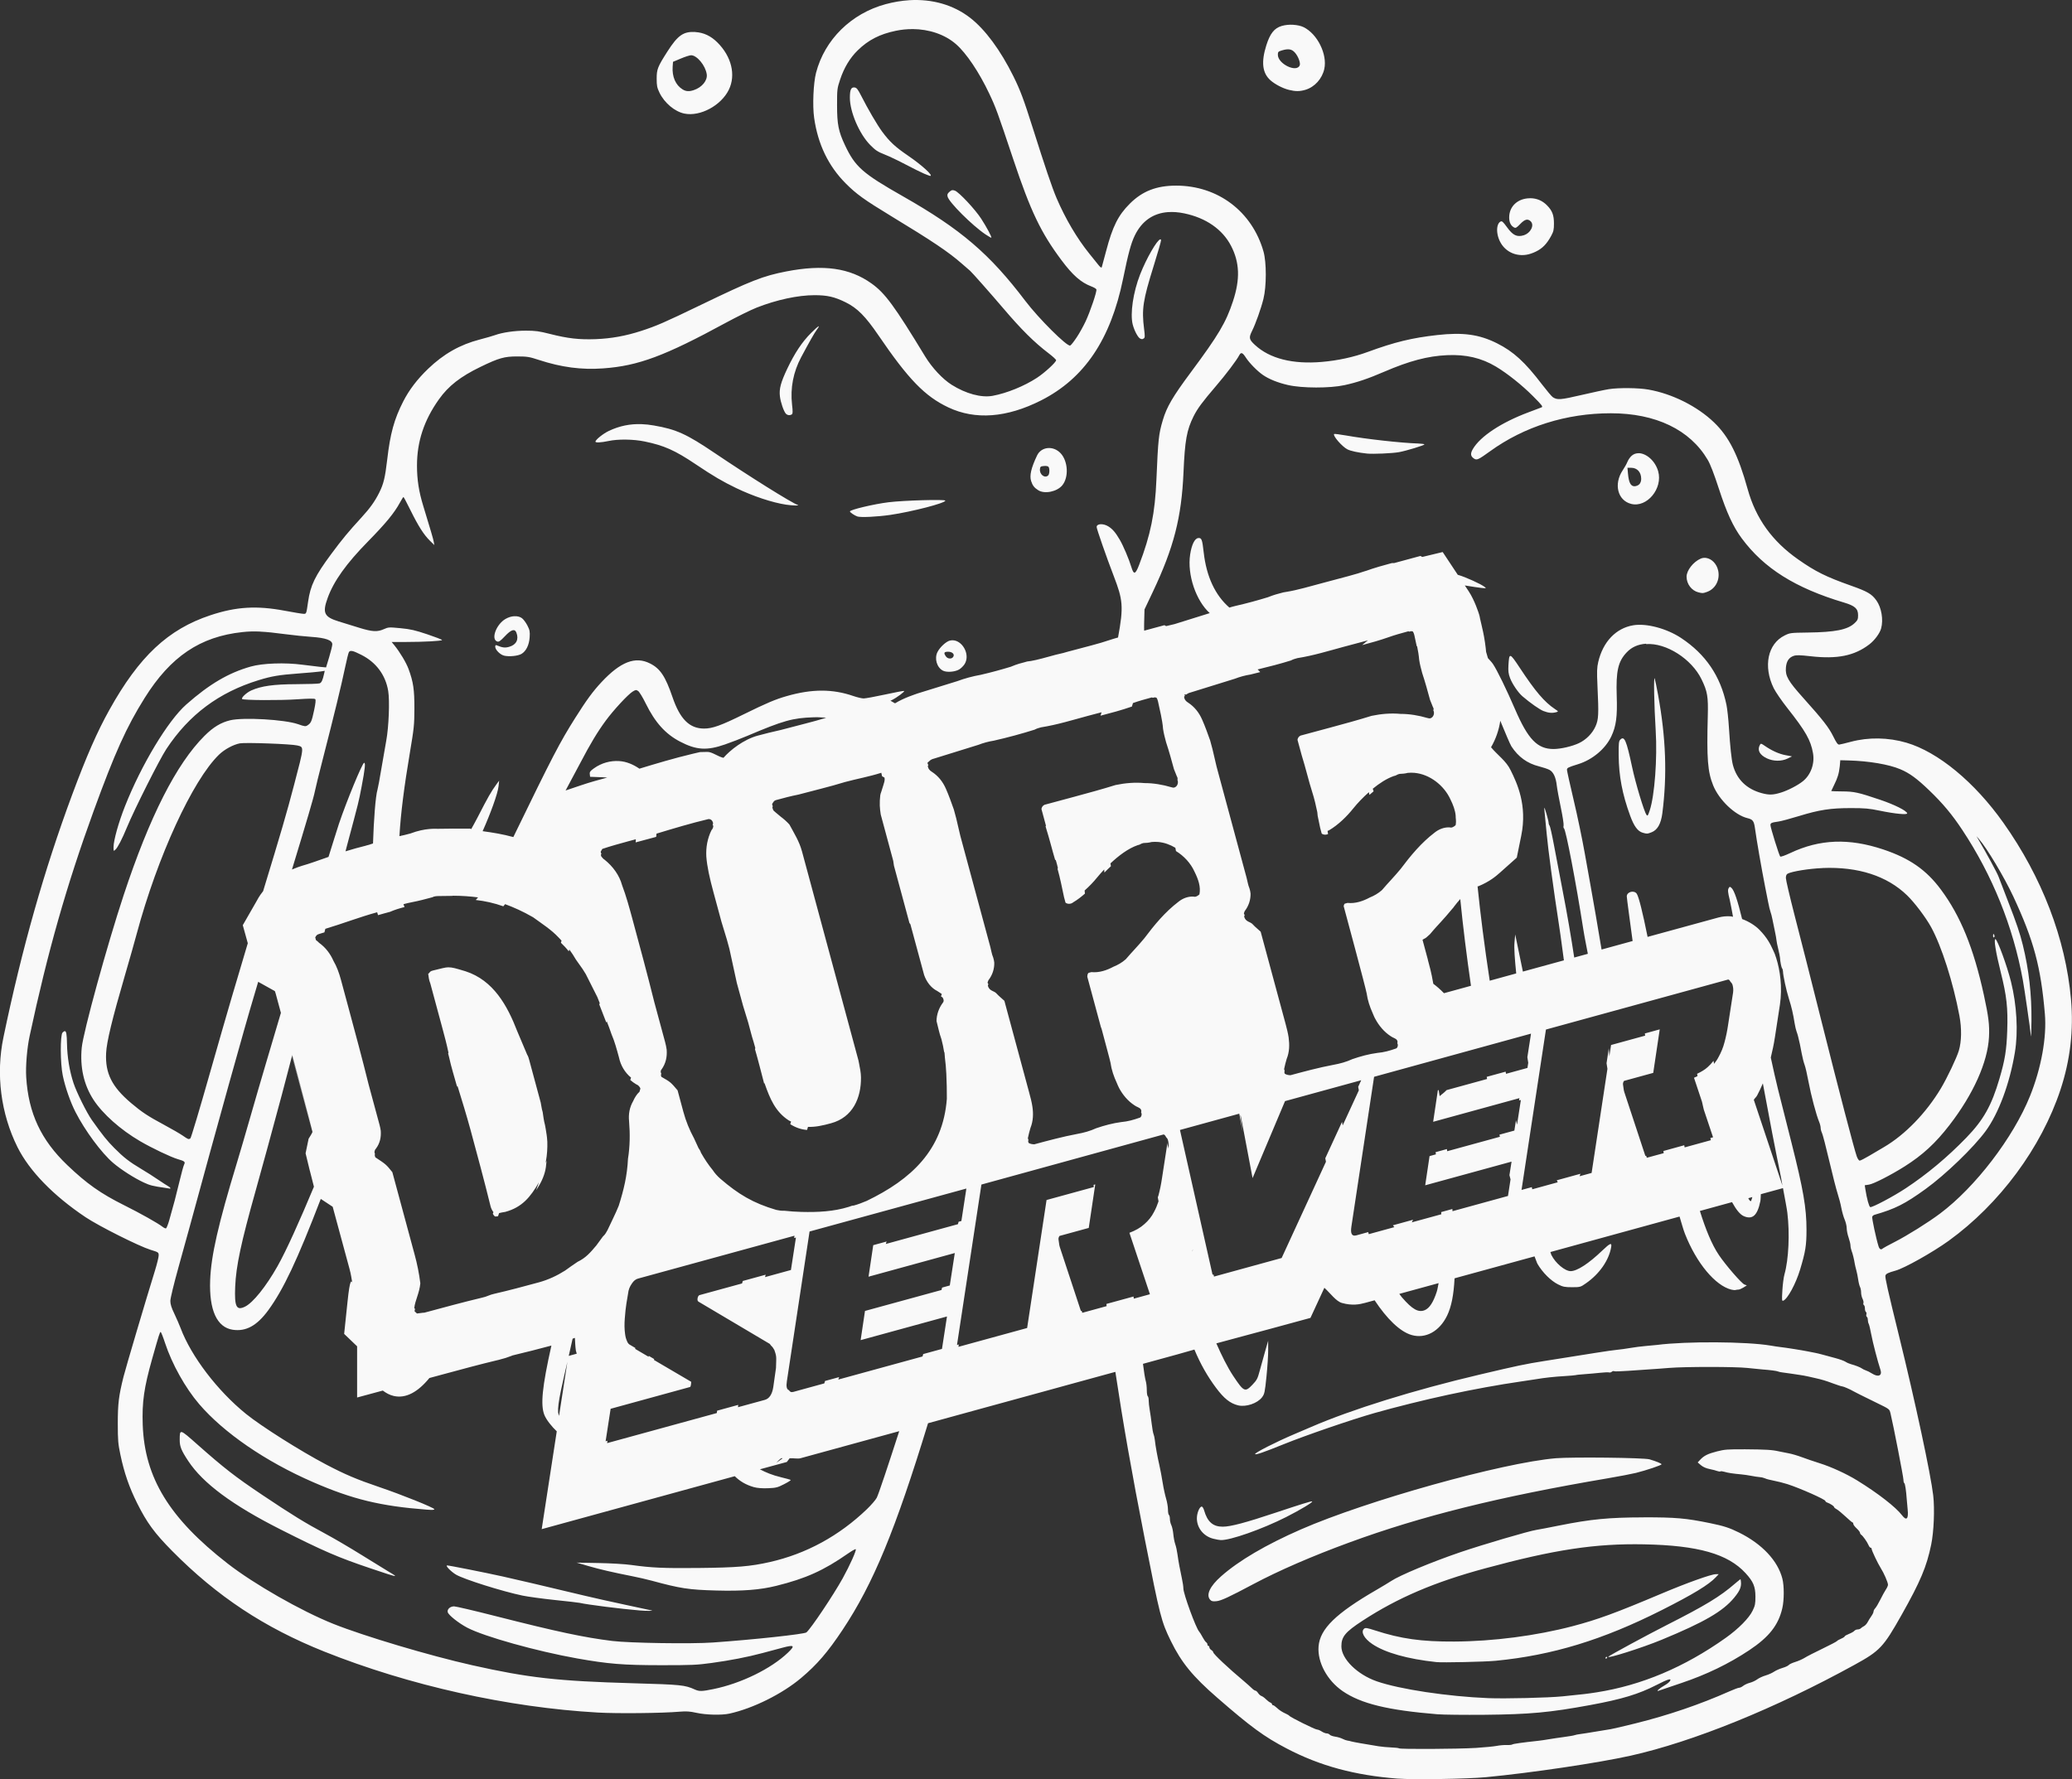 <?xml version="1.0" encoding="UTF-8" standalone="no"?>
<!-- Created with Inkscape (http://www.inkscape.org/) -->

<svg
   width="47.178mm"
   height="40.519mm"
   viewBox="0 0 47.178 40.519"
   version="1.1"
   id="svg1"
   xml:space="preserve"
   xmlns="http://www.w3.org/2000/svg"
   xmlns:svg="http://www.w3.org/2000/svg"><rect x="0" y="0" width="47.178" height="40.519" fill="#333333" stroke="none"/><defs
     id="defs1" /><g
     id="layer1"><path
       id="path2-1"
       style="fill:#f9f9f9;stroke-width:0.083"
       d="m 20.701,0.005 c -0.175,0.011 -0.354,0.041 -0.536,0.09 -0.785,0.213 -1.387,0.807 -1.584,1.562 -0.061,0.233 -0.083,0.748 -0.044,1.024 0.085,0.603 0.324,1.1 0.721,1.498 0.242,0.242 0.418,0.369 1.025,0.738 0.955,0.58 1.312,0.819 1.624,1.093 0.084,0.074 0.166,0.145 0.181,0.157 0.037,0.03 0.468,0.517 0.756,0.855 0.415,0.488 0.706,0.776 1.036,1.027 0.092,0.07 0.167,0.139 0.167,0.155 0,0.046 -0.263,0.288 -0.437,0.401 -0.289,0.189 -0.688,0.351 -1.01,0.41 -0.256,0.047 -0.608,-0.048 -0.932,-0.252 -0.205,-0.129 -0.447,-0.388 -0.605,-0.648 -0.698,-1.149 -0.911,-1.439 -1.218,-1.658 -0.496,-0.355 -1.092,-0.44 -1.942,-0.275 -0.526,0.102 -0.8,0.209 -1.938,0.759 -0.837,0.404 -1.016,0.482 -1.367,0.596 -0.352,0.114 -0.677,0.173 -1.035,0.187 -0.374,0.014 -0.633,-0.015 -1.038,-0.118 -0.252,-0.064 -0.334,-0.075 -0.552,-0.075 -0.259,0 -0.533,0.04 -0.704,0.102 -0.052,0.019 -0.206,0.063 -0.344,0.099 -0.452,0.117 -0.827,0.33 -1.18,0.67 -0.246,0.237 -0.429,0.477 -0.564,0.741 -0.206,0.403 -0.296,0.73 -0.365,1.326 -0.048,0.411 -0.082,0.551 -0.182,0.752 -0.099,0.198 -0.211,0.355 -0.404,0.565 -0.298,0.325 -0.434,0.489 -0.687,0.83 -0.37,0.499 -0.475,0.715 -0.528,1.087 -0.04,0.28 -0.039,0.277 -0.101,0.277 -0.031,0 -0.226,-0.032 -0.433,-0.071 -0.638,-0.12 -1.104,-0.092 -1.69,0.103 -0.964,0.32 -1.621,0.935 -2.3,2.154 -0.279,0.501 -0.521,1.053 -0.849,1.936 -0.636,1.712 -1.143,3.502 -1.564,5.524 -0.175,0.839 -0.06,1.736 0.32,2.5 0.27,0.542 0.819,1.107 1.552,1.597 0.308,0.205 1.213,0.659 1.477,0.741 0.183,0.056 0.186,0.059 0.186,0.129 0,0.039 -0.04,0.201 -0.089,0.359 -0.204,0.657 -0.663,2.209 -0.712,2.404 -0.108,0.434 -0.13,0.609 -0.13,1.063 0,0.384 0.007,0.463 0.059,0.711 0.086,0.411 0.201,0.745 0.382,1.106 0.222,0.445 0.394,0.679 0.797,1.087 1.023,1.035 2.099,1.747 3.467,2.293 1.929,0.77 4.175,1.271 6.223,1.387 0.454,0.026 1.467,0.015 1.873,-0.02 0.143,-0.012 0.225,-0.007 0.373,0.026 0.223,0.049 0.575,0.057 0.754,0.018 0.539,-0.119 1.202,-0.449 1.632,-0.812 0.362,-0.305 0.605,-0.587 0.944,-1.097 0.699,-1.051 1.201,-2.271 1.945,-4.704 l 1.256,-0.345 1.529,-0.419 0.381,-0.105 1.099,-0.301 c 0.173,1.152 0.369,2.277 0.671,3.813 0.347,1.764 0.375,1.872 0.592,2.316 0.242,0.493 0.498,0.807 1.059,1.294 0.765,0.666 1.069,0.888 1.578,1.154 0.756,0.396 1.548,0.611 2.53,0.687 v -5.1e-4 c 0.354,0.027 1.588,0.008 2.003,-0.032 1.039,-0.099 2.558,-0.325 3.299,-0.49 1.426,-0.319 3.297,-1.078 5.099,-2.07 0.578,-0.318 0.655,-0.399 1.07,-1.135 0.429,-0.761 0.571,-1.098 0.675,-1.603 0.06,-0.29 0.082,-0.81 0.046,-1.119 -0.055,-0.48 -0.411,-2.141 -0.779,-3.635 -0.257,-1.044 -0.322,-1.333 -0.309,-1.373 0.013,-0.042 0.061,-0.065 0.23,-0.112 0.204,-0.056 0.846,-0.417 1.208,-0.678 1.162,-0.84 2.111,-2.122 2.548,-3.444 0.222,-0.673 0.302,-1.357 0.239,-2.061 -0.123,-1.375 -0.659,-2.775 -1.54,-4.018 -0.655,-0.925 -1.487,-1.612 -2.208,-1.823 -0.413,-0.121 -0.862,-0.128 -1.266,-0.02 -0.121,0.032 -0.239,0.061 -0.263,0.063 -0.033,0.003 -0.064,-0.04 -0.136,-0.186 -0.101,-0.205 -0.236,-0.378 -0.686,-0.88 -0.342,-0.381 -0.408,-0.497 -0.392,-0.686 0.012,-0.146 0.068,-0.231 0.177,-0.268 0.063,-0.021 0.14,-0.019 0.382,0.008 0.611,0.07 1.002,-0.01 1.342,-0.271 0.119,-0.092 0.237,-0.251 0.267,-0.362 0.055,-0.2 0.008,-0.476 -0.108,-0.638 -0.106,-0.147 -0.201,-0.203 -0.577,-0.336 -0.572,-0.203 -0.808,-0.32 -1.203,-0.597 -0.594,-0.416 -0.966,-0.934 -1.151,-1.602 -0.214,-0.773 -0.426,-1.193 -0.765,-1.519 -0.383,-0.368 -0.953,-0.653 -1.494,-0.748 -0.227,-0.04 -0.671,-0.045 -0.898,-0.01 -0.087,0.013 -0.37,0.074 -0.629,0.134 -0.48,0.112 -0.548,0.116 -0.651,0.049 -0.026,-0.017 -0.136,-0.148 -0.245,-0.29 -0.387,-0.508 -0.651,-0.75 -1.025,-0.937 -0.406,-0.203 -0.772,-0.254 -1.361,-0.188 -0.574,0.064 -0.967,0.159 -1.58,0.384 -0.324,0.119 -0.682,0.197 -1.049,0.228 -0.662,0.057 -1.186,-0.076 -1.521,-0.386 -0.136,-0.125 -0.144,-0.165 -0.066,-0.321 0.081,-0.162 0.206,-0.514 0.259,-0.73 0.071,-0.286 0.071,-0.83 0.001,-1.077 -0.26,-0.913 -1.039,-1.501 -1.989,-1.501 -0.447,0 -0.768,0.125 -1.054,0.41 -0.266,0.265 -0.394,0.521 -0.541,1.082 -0.049,0.185 -0.093,0.35 -0.099,0.367 -0.007,0.02 -0.034,-1.11e-4 -0.081,-0.059 -0.039,-0.049 -0.129,-0.161 -0.201,-0.25 -0.28,-0.346 -0.546,-0.797 -0.746,-1.264 -0.103,-0.241 -0.264,-0.718 -0.541,-1.594 -0.207,-0.655 -0.286,-0.866 -0.442,-1.181 -0.295,-0.596 -0.642,-1.066 -0.984,-1.332 -0.383,-0.297 -0.868,-0.435 -1.393,-0.402 z m 8.744,0.559 c -0.089,-0.005 -0.182,0.004 -0.261,0.027 -0.168,0.049 -0.266,0.172 -0.351,0.442 -0.12,0.381 -0.091,0.631 0.095,0.796 0.103,0.091 0.279,0.183 0.42,0.218 0.15,0.037 0.246,0.037 0.377,-0.002 0.209,-0.063 0.378,-0.25 0.428,-0.473 0.074,-0.334 -0.157,-0.801 -0.472,-0.954 -0.062,-0.03 -0.147,-0.048 -0.236,-0.053 z m -8.669,0.098 c 0.379,0.002 0.738,0.122 0.992,0.344 0.235,0.205 0.526,0.638 0.757,1.127 0.151,0.319 0.188,0.422 0.548,1.499 0.394,1.179 0.627,1.666 1.094,2.291 0.257,0.345 0.445,0.51 0.68,0.599 0.059,0.022 0.111,0.053 0.117,0.069 0.016,0.042 -0.138,0.499 -0.246,0.73 -0.052,0.11 -0.144,0.276 -0.206,0.368 h -5.2e-4 c -0.061,0.093 -0.126,0.174 -0.144,0.181 -0.071,0.028 -0.716,-0.614 -1.021,-1.016 -0.815,-1.075 -1.468,-1.633 -2.787,-2.383 -0.92,-0.523 -1.086,-0.67 -1.317,-1.158 -0.151,-0.318 -0.183,-0.481 -0.183,-0.914 -10e-5,-0.363 0.002,-0.384 0.068,-0.582 0.091,-0.274 0.223,-0.495 0.402,-0.67 0.241,-0.236 0.5,-0.369 0.865,-0.445 0.128,-0.027 0.257,-0.04 0.383,-0.039 z m -4.942,0.067 c -0.273,-0.016 -0.401,0.074 -0.64,0.448 -0.22,0.345 -0.242,0.401 -0.242,0.613 0,0.163 0.009,0.206 0.064,0.321 0.113,0.234 0.349,0.432 0.568,0.476 0.36,0.073 0.836,-0.184 1.012,-0.545 0.163,-0.335 0.06,-0.757 -0.263,-1.077 -0.147,-0.146 -0.312,-0.224 -0.5,-0.235 z m 13.531,0.397 c 0.048,0.008 0.086,0.033 0.123,0.076 0.072,0.083 0.127,0.231 0.106,0.285 -0.067,0.176 -0.498,-0.031 -0.498,-0.239 0,-0.065 0.009,-0.075 0.085,-0.098 0.078,-0.024 0.136,-0.032 0.184,-0.024 z m -13.633,0.132 c 0.136,-0.002 0.33,0.232 0.36,0.433 0.021,0.141 -0.107,0.298 -0.294,0.361 h -10e-4 c -0.106,0.036 -0.178,0.031 -0.255,-0.016 -0.159,-0.098 -0.242,-0.288 -0.226,-0.52 l 0.008,-0.108 0.176,-0.074 c 0.097,-0.041 0.201,-0.075 0.233,-0.075 z m 3.73,0.734 c -0.082,-0.012 -0.111,0.049 -0.111,0.232 0,0.325 0.214,0.824 0.46,1.075 0.122,0.124 0.171,0.157 0.33,0.219 0.103,0.04 0.32,0.144 0.483,0.23 0.163,0.086 0.351,0.179 0.417,0.207 0.066,0.028 0.128,0.05 0.137,0.051 0.086,0.003 -0.186,-0.245 -0.507,-0.464 -0.284,-0.193 -0.416,-0.315 -0.585,-0.544 -0.114,-0.154 -0.324,-0.514 -0.485,-0.831 -0.066,-0.13 -0.096,-0.168 -0.138,-0.174 z m 2.216,2.339 c -0.018,0.004 -0.034,0.016 -0.059,0.037 -0.046,0.04 -0.055,0.062 -0.043,0.11 0.032,0.13 0.562,0.658 0.861,0.859 0.07,0.047 0.131,0.081 0.135,0.077 0.014,-0.014 -0.105,-0.238 -0.229,-0.43 -0.138,-0.214 -0.508,-0.61 -0.602,-0.643 -0.027,-0.009 -0.045,-0.013 -0.063,-0.009 z m 13.165,0.184 c -0.28,-0.001 -0.48,0.181 -0.48,0.437 0,0.112 0.037,0.189 0.111,0.228 0.036,0.02 0.058,0.007 0.14,-0.078 0.104,-0.108 0.169,-0.126 0.236,-0.064 0.095,0.087 0.003,0.272 -0.159,0.321 -0.15,0.045 -0.244,4.22e-4 -0.375,-0.181 -0.094,-0.129 -0.117,-0.15 -0.151,-0.132 -0.067,0.036 -0.094,0.159 -0.066,0.296 0.049,0.238 0.216,0.41 0.442,0.456 h 5.1e-4 c 0.14,0.028 0.275,0.007 0.429,-0.068 0.149,-0.072 0.248,-0.173 0.348,-0.357 0.054,-0.1 0.064,-0.141 0.064,-0.283 2.5e-4,-0.191 -0.039,-0.294 -0.161,-0.416 -0.105,-0.106 -0.232,-0.159 -0.38,-0.16 z m -8.245,0.316 c 0.113,-0.008 0.235,0.001 0.365,0.028 0.496,0.103 0.872,0.364 1.067,0.74 0.196,0.378 0.21,0.759 0.044,1.261 -0.159,0.484 -0.328,0.769 -0.961,1.621 -0.413,0.556 -0.547,0.786 -0.636,1.086 -0.095,0.32 -0.107,0.435 -0.146,1.353 -0.032,0.767 -0.132,1.261 -0.394,1.945 -0.085,0.221 -0.122,0.231 -0.177,0.049 -0.053,-0.177 -0.183,-0.484 -0.264,-0.622 -0.095,-0.163 -0.164,-0.244 -0.259,-0.303 -0.117,-0.073 -0.267,-0.065 -0.267,0.014 0,0.043 0.224,0.687 0.391,1.121 0.204,0.532 0.228,0.685 0.096,1.395 -0.071,0.022 -0.122,0.032 -0.202,0.061 -0.225,0.078 -0.522,0.149 -0.881,0.246 -0.02,0.005 -0.027,0.007 -0.047,0.012 -0.231,0.064 0.009,0.002 -0.285,0.073 -0.203,0.055 -0.431,0.121 -0.57,0.143 l -0.083,0.011 -0.078,0.022 c -0.035,0.009 -0.144,0.033 -0.296,0.098 -0.22,0.067 -0.45,0.13 -0.685,0.184 -0.186,0.033 -0.359,0.08 -0.536,0.145 -0.325,0.101 -0.639,0.198 -0.962,0.298 l 0.055,-0.015 c -0.036,0.01 -0.306,0.097 -0.508,0.221 l -0.105,-0.06 c 0.009,-0.004 0.023,-0.008 0.03,-0.012 0.12,-0.06 0.308,-0.201 0.281,-0.21 -0.012,-0.004 -0.208,0.032 -0.434,0.082 -0.226,0.049 -0.445,0.089 -0.486,0.089 -0.041,0 -0.146,-0.025 -0.234,-0.055 -0.476,-0.164 -0.943,-0.164 -1.52,0.002 -0.259,0.074 -0.458,0.159 -0.977,0.414 -0.515,0.254 -0.713,0.326 -0.904,0.325 -0.332,-0.001 -0.547,-0.216 -0.717,-0.714 -0.163,-0.476 -0.28,-0.652 -0.513,-0.769 -0.334,-0.169 -0.671,-0.039 -1.106,0.427 -0.193,0.207 -0.339,0.405 -0.596,0.813 -0.352,0.558 -0.513,0.867 -1.405,2.704 -0.002,0.004 -0.003,0.006 -0.005,0.01 -0.236,-0.065 -0.468,-0.103 -0.699,-0.134 0.177,-0.397 0.343,-0.847 0.363,-1.025 l 0.013,-0.125 -0.066,0.089 c -0.118,0.162 -0.186,0.282 -0.428,0.753 -0.052,0.101 -0.095,0.176 -0.142,0.261 l -0.02,-0.011 h -0.382 c -0.005,-3e-5 -0.01,-4.97e-4 -0.015,-5.17e-4 l -5.2e-4,5.17e-4 c -0.111,-3.9e-4 -0.226,8.04e-4 -0.344,0.004 -0.043,8e-4 -0.285,-0.022 -0.621,0.106 -0.096,0.026 -0.18,0.047 -0.252,0.061 0.03,-0.52 0.108,-1.129 0.239,-1.906 0.093,-0.554 0.101,-0.628 0.102,-0.997 0.001,-0.433 -0.024,-0.608 -0.133,-0.903 -0.054,-0.146 -0.195,-0.383 -0.326,-0.544 l -0.059,-0.072 h 0.327 c 0.401,-10e-5 0.821,-0.023 0.821,-0.045 0,-0.009 -0.152,-0.068 -0.337,-0.13 -0.281,-0.094 -0.381,-0.117 -0.609,-0.139 -0.261,-0.025 -0.277,-0.024 -0.38,0.022 -0.149,0.067 -0.263,0.06 -0.559,-0.031 -0.141,-0.043 -0.35,-0.108 -0.466,-0.144 -0.335,-0.103 -0.378,-0.194 -0.254,-0.536 0.139,-0.384 0.424,-0.783 0.922,-1.29 0.402,-0.41 0.595,-0.645 0.721,-0.877 0.039,-0.073 0.077,-0.132 0.083,-0.132 0.006,-1.4e-4 0.079,0.137 0.161,0.304 0.177,0.359 0.302,0.555 0.441,0.692 l 0.101,0.099 -0.014,-0.077 c -0.014,-0.073 -0.063,-0.24 -0.239,-0.816 -0.1,-0.327 -0.142,-0.597 -0.142,-0.916 -1.8e-4,-0.549 0.16,-1.033 0.5,-1.511 0.216,-0.304 0.489,-0.517 0.945,-0.738 0.419,-0.203 0.544,-0.238 0.837,-0.238 0.229,6e-4 0.275,0.008 0.494,0.08 0.514,0.168 0.969,0.228 1.465,0.192 0.796,-0.057 1.398,-0.281 2.788,-1.037 0.251,-0.136 0.567,-0.292 0.703,-0.346 0.454,-0.179 0.942,-0.284 1.321,-0.284 0.29,-10e-6 0.455,0.038 0.71,0.164 0.263,0.13 0.448,0.317 0.741,0.746 0.686,1.007 1.06,1.393 1.595,1.646 0.614,0.29 1.33,0.236 2.112,-0.16 0.984,-0.499 1.582,-1.385 1.865,-2.765 0.12,-0.586 0.182,-0.815 0.269,-0.993 0.159,-0.326 0.417,-0.506 0.756,-0.53 z m -0.182,0.621 c -0.072,0.018 -0.31,0.425 -0.457,0.8 -0.158,0.404 -0.23,0.892 -0.168,1.138 0.036,0.141 0.122,0.302 0.172,0.322 0.041,0.017 0.047,0.016 0.081,-0.005 0.026,-0.016 0.027,-0.052 0.006,-0.217 -0.057,-0.449 -0.026,-0.651 0.216,-1.426 0.097,-0.31 0.174,-0.578 0.171,-0.595 -0.003,-0.015 -0.01,-0.02 -0.02,-0.018 z m -7.782,1.982 c -0.023,0.013 -0.08,0.063 -0.165,0.148 -0.205,0.204 -0.373,0.457 -0.544,0.816 -0.148,0.313 -0.187,0.459 -0.167,0.629 0.016,0.136 0.089,0.347 0.137,0.396 0.036,0.036 0.091,0.042 0.134,0.014 0.023,-0.014 0.024,-0.061 0.005,-0.226 -0.042,-0.373 0.029,-0.739 0.207,-1.074 0.188,-0.352 0.303,-0.555 0.357,-0.627 0.048,-0.065 0.058,-0.089 0.035,-0.076 z m 9.644,0.61 c 0.024,0.009 0.052,0.042 0.09,0.101 0.078,0.121 0.261,0.308 0.387,0.394 0.142,0.098 0.343,0.178 0.572,0.23 0.322,0.074 0.954,0.075 1.284,0.003 0.291,-0.063 0.541,-0.148 0.907,-0.306 0.571,-0.246 0.991,-0.357 1.429,-0.377 0.43,-0.02 0.785,0.063 1.114,0.26 0.259,0.155 0.593,0.421 0.841,0.67 0.212,0.213 0.236,0.244 0.197,0.259 -0.024,0.009 -0.157,0.06 -0.296,0.112 -0.616,0.23 -1.096,0.546 -1.266,0.835 -0.062,0.106 -0.055,0.165 0.025,0.219 0.064,0.042 0.099,0.026 0.365,-0.166 0.779,-0.564 1.739,-0.866 2.75,-0.866 1.023,0 1.803,0.375 2.206,1.06 0.06,0.101 0.144,0.319 0.254,0.657 0.179,0.55 0.324,0.864 0.521,1.131 0.506,0.684 1.22,1.132 2.329,1.463 0.25,0.075 0.32,0.138 0.32,0.289 0,0.091 -0.01,0.114 -0.076,0.177 -0.16,0.153 -0.441,0.209 -1.075,0.217 -0.386,0.005 -0.402,0.007 -0.522,0.067 -0.385,0.19 -0.491,0.703 -0.248,1.2 0.042,0.085 0.182,0.29 0.312,0.454 0.415,0.526 0.531,0.729 0.583,1.027 0.042,0.239 -0.051,0.496 -0.233,0.64 -0.119,0.095 -0.341,0.209 -0.504,0.259 v -5.17e-4 c -0.175,0.054 -0.264,0.056 -0.431,0.011 -0.344,-0.093 -0.569,-0.313 -0.656,-0.641 -0.032,-0.12 -0.063,-0.415 -0.09,-0.846 -0.012,-0.198 -0.038,-0.432 -0.056,-0.521 -0.135,-0.656 -0.474,-1.156 -1.036,-1.527 -0.328,-0.216 -0.787,-0.338 -1.087,-0.288 -0.394,0.066 -0.689,0.375 -0.797,0.835 -0.03,0.13 -0.033,0.214 -0.018,0.542 0.031,0.658 0.026,0.766 -0.045,0.927 -0.07,0.158 -0.213,0.303 -0.376,0.38 -0.156,0.074 -0.415,0.134 -0.58,0.134 -0.366,0 -0.579,-0.22 -0.872,-0.898 -0.197,-0.457 -0.415,-0.904 -0.507,-1.039 -0.033,-0.048 -0.076,-0.089 -0.114,-0.133 -0.016,-0.051 -0.024,-0.089 -0.042,-0.144 l 0.006,0.061 c -0.032,-0.407 -0.114,-0.678 -0.143,-0.816 l -0.01,-0.053 -0.015,-0.053 c -0.003,-0.01 -0.096,-0.31 -0.235,-0.519 l -0.087,-0.131 c 0.154,0.025 0.322,0.051 0.376,0.056 0.113,0.012 0.118,0.011 0.076,-0.022 -0.082,-0.066 -0.44,-0.228 -0.604,-0.274 -0.003,-7.39e-4 -0.006,-8.24e-4 -0.008,-0.002 l -0.344,-0.519 -0.465,0.112 -0.041,-0.023 -0.598,0.162 c -0.003,8.4e-4 -0.047,-10e-5 -0.047,0 l -0.019,0.004 -0.022,0.006 c -0.151,0.041 -0.344,0.092 -0.571,0.174 l 0.014,-0.006 c -0.226,0.079 -0.53,0.154 -0.895,0.252 -0.387,0.105 -0.683,0.189 -0.902,0.224 l -0.082,0.014 -0.078,0.021 c -0.034,0.009 -0.135,0.033 -0.273,0.089 -0.235,0.072 -0.483,0.14 -0.734,0.197 -0.05,0.009 -0.096,0.027 -0.144,0.039 -0.32,-0.277 -0.523,-0.702 -0.585,-1.26 -0.033,-0.294 -0.047,-0.332 -0.125,-0.323 -0.08,0.009 -0.149,0.15 -0.183,0.373 -0.071,0.468 0.137,1.059 0.446,1.336 -0.269,0.084 -0.533,0.166 -0.8,0.25 l -0.193,0.046 -0.039,-0.021 -0.461,0.125 c -7.5e-4,-0.051 -0.003,-0.088 -5.2e-4,-0.174 l 0.008,-0.31 0.189,-0.399 c 0.479,-1.012 0.654,-1.693 0.699,-2.722 0.032,-0.732 0.073,-0.963 0.23,-1.278 0.088,-0.176 0.199,-0.326 0.51,-0.689 0.225,-0.262 0.472,-0.589 0.53,-0.702 0.019,-0.037 0.038,-0.053 0.062,-0.044 z m -13.666,1.616 c -0.266,-0.01 -0.506,0.04 -0.747,0.153 -0.13,0.061 -0.307,0.203 -0.307,0.246 0,0.027 0.128,0.021 0.297,-0.015 0.218,-0.047 0.565,-0.042 0.82,0.01 0.446,0.092 0.692,0.201 1.165,0.519 0.405,0.272 0.612,0.393 0.923,0.543 0.385,0.185 0.823,0.331 1.138,0.378 0.141,0.021 0.316,0.026 0.266,0.008 -0.153,-0.056 -1.096,-0.646 -1.899,-1.188 -0.638,-0.431 -0.87,-0.536 -1.38,-0.624 -0.096,-0.017 -0.188,-0.027 -0.276,-0.03 z m 15.765,0.225 c -0.036,0.036 0.181,0.286 0.301,0.348 0.075,0.039 0.247,0.076 0.449,0.097 0.134,0.014 0.577,-0.005 0.725,-0.032 0.16,-0.028 0.581,-0.156 0.581,-0.177 0,-0.008 -0.061,-0.017 -0.137,-0.02 -0.393,-0.013 -1.173,-0.099 -1.648,-0.183 -0.143,-0.025 -0.264,-0.04 -0.27,-0.034 z m -6.522,0.32 c -0.102,0.01 -0.195,0.068 -0.243,0.171 -0.134,0.283 -0.174,0.455 -0.134,0.58 0.032,0.1 0.073,0.154 0.164,0.21 0.144,0.09 0.423,0.033 0.544,-0.111 0.152,-0.182 0.134,-0.548 -0.035,-0.731 -0.084,-0.09 -0.194,-0.129 -0.296,-0.119 z m 13.458,0.117 c -0.058,-0.001 -0.112,0.016 -0.158,0.055 -0.036,0.03 -0.08,0.093 -0.098,0.138 -0.018,0.046 -0.067,0.134 -0.109,0.196 -0.209,0.313 -0.116,0.686 0.191,0.765 0.361,0.093 0.729,-0.353 0.616,-0.745 -0.069,-0.238 -0.269,-0.406 -0.442,-0.41 z m -13.541,0.291 c 0.054,-0.004 0.092,0.004 0.104,0.022 0.027,0.043 0.022,0.16 -0.008,0.191 v 5.17e-4 c -0.077,0.076 -0.203,-0.02 -0.189,-0.144 0.006,-0.055 0.017,-0.063 0.092,-0.069 z m 13.284,0.04 0.085,5.17e-4 c 0.138,7.9e-4 0.228,0.101 0.228,0.253 0,0.049 -0.016,0.096 -0.044,0.124 -0.024,0.024 -0.073,0.044 -0.109,0.044 -0.085,0 -0.129,-0.084 -0.147,-0.278 z m -16.048,0.739 c -0.28,0.008 -0.604,0.025 -0.779,0.047 -0.333,0.041 -0.879,0.171 -0.877,0.209 0.001,0.022 0.108,0.094 0.171,0.115 0.077,0.025 0.452,0.007 0.747,-0.036 0.501,-0.074 1.254,-0.269 1.254,-0.325 0,-0.017 -0.236,-0.018 -0.516,-0.01 z m 17.84,1.315 c -0.041,-0.006 -0.083,-0.002 -0.123,0.015 -0.167,0.071 -0.323,0.269 -0.323,0.412 0,0.167 0.116,0.319 0.271,0.357 0.096,0.023 0.102,0.023 0.196,-0.011 0.191,-0.069 0.298,-0.273 0.253,-0.484 -0.033,-0.157 -0.15,-0.271 -0.274,-0.289 z m -27.138,1.327 c -0.066,0.003 -0.137,0.025 -0.203,0.064 -0.212,0.125 -0.334,0.465 -0.184,0.513 0.036,0.012 0.072,-0.014 0.173,-0.121 0.145,-0.154 0.226,-0.178 0.263,-0.079 0.058,0.154 -0.004,0.274 -0.165,0.32 -0.097,0.028 -0.155,0.02 -0.291,-0.037 -0.017,-0.007 -0.027,0.007 -0.027,0.035 0,0.068 0.11,0.18 0.198,0.202 v 5.16e-4 c 0.114,0.029 0.319,0.009 0.4,-0.039 0.105,-0.062 0.175,-0.204 0.186,-0.38 0.008,-0.129 0.002,-0.162 -0.052,-0.268 -0.034,-0.066 -0.09,-0.141 -0.124,-0.166 -0.045,-0.033 -0.107,-0.048 -0.173,-0.044 z m 20.429,0.339 c 0.016,0.009 0.016,0.01 0.028,0.006 0.023,0.034 0.029,0.059 0.036,0.084 0.017,0.083 0.037,0.169 0.055,0.255 0.003,-2.43e-4 0.005,-0.001 0.008,-0.002 0.021,0.102 0.039,0.205 0.047,0.307 0.015,0.104 0.042,0.204 0.069,0.305 0.07,0.21 0.124,0.411 0.179,0.612 0.033,0.072 0.05,0.134 0.08,0.194 0.004,0.015 -0.003,0.029 -0.005,0.044 0.004,0.008 0.006,0.018 0.01,0.025 0.017,0.063 -0.016,0.139 -0.079,0.156 -0.025,0.007 -0.041,-0.003 -0.07,-0.008 -0.19,-0.056 -0.403,-0.093 -0.605,-0.092 -0.221,-0.021 -0.446,-0.001 -0.662,0.044 -0.311,0.097 -0.625,0.182 -0.939,0.267 l -0.679,0.183 c -0.041,0.02 -0.064,0.056 -0.069,0.097 0.033,0.121 0.063,0.231 0.096,0.352 0.097,0.311 0.156,0.578 0.24,0.839 0.049,0.152 0.083,0.303 0.115,0.456 0.004,0.032 0.006,0.06 0.008,0.082 0.019,0.092 0.037,0.184 0.058,0.279 l 0.034,0.126 c 0.042,0.033 0.1,0.032 0.145,0.011 -0.004,-0.025 -0.008,-0.047 -0.012,-0.072 0.012,-0.005 0.026,-0.006 0.036,-0.014 0.209,-0.124 0.401,-0.311 0.552,-0.5 0.096,-0.119 0.219,-0.248 0.353,-0.367 0.005,0.022 0.009,0.04 0.013,0.061 0.031,-0.028 0.062,-0.054 0.095,-0.081 -0.004,-0.01 -0.015,-0.051 -0.019,-0.059 0.152,-0.124 0.316,-0.232 0.479,-0.289 0.013,-0.003 0.025,-0.007 0.038,-0.01 l 0.059,-0.029 c 0.013,-0.003 0.025,-0.006 0.038,-0.01 0.054,-10e-4 0.12,-0.006 0.182,-0.023 0.051,-0.005 0.101,-0.005 0.151,-0.001 0.351,0.031 0.676,0.287 0.82,0.602 0.064,0.129 0.112,0.255 0.121,0.38 9e-5,0.013 4.2e-4,0.022 5.2e-4,0.035 v 5.17e-4 c 0.007,0.059 0.01,0.117 -0.002,0.175 -0.043,0.039 -0.09,0.065 -0.135,0.05 -0.123,-0.007 -0.246,0.04 -0.345,0.12 -0.302,0.23 -0.546,0.525 -0.774,0.829 -0.142,0.173 -0.29,0.321 -0.423,0.479 -0.087,0.077 -0.181,0.13 -0.278,0.169 -0.153,0.082 -0.326,0.142 -0.506,0.123 l -0.063,0.017 c -0.015,0.013 -0.021,0.033 -0.025,0.057 0.018,0.067 0.503,1.862 0.524,1.989 0.022,0.155 0.071,0.302 0.133,0.44 0.021,0.047 0.038,0.096 0.064,0.14 0.082,0.153 0.201,0.296 0.348,0.391 0.051,0.04 0.121,0.048 0.147,0.095 0.013,0.02 0.012,0.045 0.005,0.069 2.4e-4,4.3e-4 7.9e-4,6.1e-4 0.001,0.001 0.023,0.034 0.011,0.091 -0.023,0.114 -0.147,0.053 -0.285,0.091 -0.43,0.103 -0.195,0.026 -0.384,0.077 -0.569,0.141 -0.144,0.066 -0.282,0.103 -0.436,0.131 -0.321,0.06 -0.66,0.151 -0.975,0.236 -0.041,-0.002 -0.082,-0.005 -0.13,-0.033 l -0.01,-0.038 c 0.002,-0.011 0.005,-0.02 0.008,-0.031 -0.001,-6.5e-4 -0.002,-3.7e-4 -0.003,-10e-4 l -0.01,-0.038 c 0.017,-0.086 0.038,-0.159 0.059,-0.232 0.064,-0.16 0.066,-0.319 0.044,-0.486 -0.015,-0.102 -0.044,-0.213 -0.07,-0.312 l -0.567,-2.098 c -0.055,-0.053 -0.122,-0.102 -0.18,-0.167 -0.058,-0.065 -0.162,-0.051 -0.196,-0.177 l 0.012,-0.036 c -0.006,-0.011 -0.014,-0.019 -0.018,-0.034 l 0.014,-0.044 0.009,-0.016 c 0.089,-0.117 0.132,-0.255 0.129,-0.394 -0.005,-0.039 -0.011,-0.078 -0.024,-0.116 -0.036,-0.085 -0.044,-0.163 -0.065,-0.239 l -0.631,-2.337 -0.054,-0.201 -0.092,-0.393 -0.054,-0.201 c -0.057,-0.16 -0.114,-0.32 -0.183,-0.476 -0.069,-0.157 -0.172,-0.29 -0.319,-0.386 -0.048,-0.028 -0.087,-0.071 -0.091,-0.137 l 0.021,-0.019 c -0.005,-0.01 -0.016,-0.015 -0.019,-0.026 0.014,9.05e-4 0.038,-0.004 0.053,-0.004 l 0.01,-0.009 c 0.034,-0.023 0.059,-0.03 0.097,-0.04 0.336,-0.104 0.659,-0.205 0.995,-0.309 0.11,-0.043 0.235,-0.077 0.352,-0.095 0.075,-0.017 0.149,-0.037 0.224,-0.056 -0.02,-0.019 -0.04,-0.045 -0.06,-0.06 0.258,-0.063 0.516,-0.128 0.76,-0.205 0.047,-0.026 0.097,-0.04 0.147,-0.053 0.362,-0.057 0.711,-0.165 1.062,-0.26 0.178,-0.048 0.361,-0.095 0.544,-0.145 -0.041,0.028 -0.088,0.075 -0.132,0.108 0.199,-0.052 0.398,-0.108 0.595,-0.177 0.147,-0.053 0.298,-0.094 0.449,-0.135 0.013,-0.003 0.012,-0.003 0.028,0.006 z m -26.216,0.012 c 0.151,0.007 0.331,0.026 0.579,0.059 0.181,0.024 0.447,0.051 0.592,0.061 0.321,0.022 0.472,0.076 0.472,0.169 0,0.032 -0.032,0.163 -0.071,0.292 l -0.071,0.234 -0.132,-0.012 c -0.073,-0.007 -0.255,-0.029 -0.406,-0.049 -0.396,-0.053 -0.904,-0.035 -1.174,0.041 -0.507,0.143 -0.942,0.398 -1.471,0.865 -0.416,0.367 -1.021,1.37 -1.395,2.316 -0.146,0.368 -0.26,0.777 -0.261,0.932 -6e-4,0.094 7.2e-4,0.097 0.041,0.06 0.054,-0.05 0.152,-0.238 0.265,-0.512 0.171,-0.413 0.742,-1.548 0.898,-1.784 0.517,-0.782 1.195,-1.288 2.099,-1.566 0.295,-0.091 0.466,-0.12 0.9,-0.152 0.229,-0.017 0.46,-0.038 0.512,-0.046 l 0.094,-0.015 -0.014,0.064 c -0.034,0.153 -0.059,0.207 -0.105,0.222 -0.026,0.009 -0.265,0.017 -0.531,0.018 -0.514,0.002 -0.795,0.041 -1.023,0.143 -0.106,0.047 -0.235,0.168 -0.208,0.195 0.029,0.029 0.865,0.034 1.261,0.006 0.261,-0.018 0.389,-0.019 0.404,-0.003 0.015,0.016 0.008,0.094 -0.025,0.248 -0.054,0.255 -0.071,0.295 -0.146,0.345 -0.05,0.033 -0.064,0.032 -0.221,-0.023 -0.303,-0.106 -1.246,-0.16 -1.544,-0.089 -0.212,0.051 -0.385,0.155 -0.584,0.353 -0.642,0.64 -1.251,1.838 -1.844,3.634 -0.375,1.135 -0.919,3.114 -0.953,3.469 -0.043,0.446 0.048,0.848 0.267,1.186 0.211,0.324 0.615,0.683 1.063,0.945 0.269,0.157 0.702,0.363 0.856,0.408 0.159,0.046 0.177,0.061 0.144,0.126 -0.014,0.028 -0.06,0.195 -0.102,0.372 -0.076,0.319 -0.139,0.559 -0.236,0.896 -0.028,0.097 -0.061,0.179 -0.074,0.183 -0.013,0.004 -0.05,-0.013 -0.081,-0.038 -0.1,-0.079 -0.498,-0.303 -0.871,-0.489 -0.534,-0.266 -0.851,-0.49 -1.293,-0.912 -0.6,-0.573 -0.885,-1.181 -0.937,-2.001 -0.016,-0.252 0.018,-0.664 0.078,-0.942 0.408,-1.907 0.839,-3.425 1.454,-5.115 0.487,-1.337 0.749,-1.919 1.166,-2.585 0.59,-0.942 1.262,-1.395 2.222,-1.498 0.134,-0.015 0.257,-0.019 0.409,-0.012 z m 15.803,0.2 c -0.03,-0.005 -0.062,-0.005 -0.094,0.003 -0.087,0.019 -0.229,0.149 -0.286,0.261 -0.075,0.148 -0.015,0.353 0.124,0.425 0.085,0.044 0.272,0.03 0.369,-0.027 0.039,-0.023 0.093,-0.075 0.12,-0.116 0.134,-0.201 -0.02,-0.51 -0.233,-0.546 z m 15.757,0.084 c 0.453,-0.033 1.035,0.338 1.26,0.803 0.134,0.276 0.154,0.393 0.142,0.833 -0.026,0.975 -0.003,1.271 0.122,1.581 0.134,0.332 0.495,0.678 0.781,0.747 0.124,0.03 0.149,0.064 0.173,0.241 0.035,0.257 0.148,0.908 0.229,1.32 0.017,0.085 0.047,0.24 0.068,0.344 0.02,0.104 0.045,0.208 0.056,0.233 0.01,0.024 0.03,0.099 0.043,0.166 0.013,0.067 0.039,0.192 0.057,0.277 0.018,0.085 0.034,0.175 0.035,0.199 10e-4,0.024 0.019,0.114 0.04,0.199 0.021,0.085 0.038,0.175 0.04,0.199 0.005,0.093 0.031,0.222 0.049,0.244 0.01,0.013 0.018,0.043 0.019,0.067 9.9e-4,0.091 0.074,0.429 0.134,0.62 0.063,0.2 0.095,0.337 0.132,0.567 0.011,0.068 0.031,0.153 0.045,0.189 0.022,0.057 0.039,0.122 0.075,0.286 0.005,0.024 0.024,0.119 0.041,0.211 0.017,0.091 0.046,0.206 0.065,0.255 0.019,0.049 0.06,0.226 0.091,0.394 0.056,0.301 0.174,0.747 0.241,0.907 0.019,0.045 0.034,0.107 0.034,0.137 0,0.03 0.014,0.082 0.031,0.117 0.017,0.035 0.092,0.322 0.166,0.639 0.074,0.317 0.16,0.651 0.19,0.742 0.03,0.091 0.068,0.237 0.084,0.324 0.016,0.087 0.05,0.206 0.075,0.264 0.025,0.058 0.047,0.147 0.047,0.197 4e-4,0.05 0.019,0.146 0.043,0.213 0.023,0.067 0.043,0.149 0.043,0.181 4e-4,0.033 0.012,0.088 0.025,0.122 0.025,0.062 0.056,0.188 0.073,0.295 0.005,0.03 0.02,0.095 0.034,0.144 0.014,0.049 0.033,0.144 0.043,0.212 0.009,0.068 0.029,0.145 0.042,0.171 0.014,0.026 0.025,0.083 0.025,0.127 0,0.044 0.015,0.109 0.033,0.144 0.017,0.035 0.027,0.078 0.02,0.096 -0.007,0.018 -0.002,0.039 0.011,0.047 0.013,0.008 0.023,0.043 0.023,0.079 0,0.035 0.011,0.07 0.023,0.078 0.013,0.008 0.017,0.033 0.01,0.055 -0.007,0.022 -0.002,0.047 0.01,0.055 0.013,0.008 0.023,0.039 0.023,0.069 0,0.03 0.009,0.072 0.021,0.093 0.011,0.021 0.037,0.128 0.057,0.238 0.033,0.18 0.147,0.618 0.209,0.805 0.046,0.137 -0.048,0.178 -0.194,0.085 -0.045,-0.029 -0.107,-0.06 -0.137,-0.069 -0.03,-0.01 -0.068,-0.028 -0.085,-0.041 -0.034,-0.027 -0.155,-0.075 -0.257,-0.102 -0.037,-0.01 -0.092,-0.034 -0.122,-0.054 -0.03,-0.02 -0.133,-0.058 -0.229,-0.083 -0.096,-0.026 -0.229,-0.061 -0.295,-0.08 -0.066,-0.018 -0.145,-0.037 -0.176,-0.042 -0.03,-0.005 -0.104,-0.019 -0.164,-0.032 -0.12,-0.025 -0.504,-0.086 -0.626,-0.099 -0.042,-0.005 -0.141,-0.019 -0.219,-0.033 -0.539,-0.092 -1.922,-0.1 -2.579,-0.015 -0.048,0.006 -0.166,0.017 -0.263,0.025 -0.097,0.008 -0.255,0.028 -0.351,0.045 -0.097,0.017 -0.23,0.035 -0.296,0.041 -0.066,0.006 -0.279,0.036 -0.472,0.067 -0.193,0.031 -0.445,0.071 -0.56,0.089 -0.115,0.018 -0.401,0.064 -0.636,0.101 -0.428,0.068 -0.599,0.104 -1.46,0.307 -1.5,0.353 -2.921,0.795 -3.841,1.194 -0.097,0.042 -0.269,0.116 -0.384,0.164 -0.418,0.177 -0.916,0.431 -0.892,0.455 0.019,0.019 0.198,-0.043 0.651,-0.226 0.499,-0.202 1.532,-0.557 2.06,-0.708 0.477,-0.136 1.161,-0.306 1.692,-0.42 0.577,-0.124 1.128,-0.225 1.657,-0.302 0.169,-0.025 0.327,-0.049 0.351,-0.053 0.158,-0.028 0.409,-0.056 0.625,-0.068 0.138,-0.008 0.257,-0.019 0.265,-0.023 0.007,-0.005 0.101,-0.014 0.207,-0.022 0.107,-0.008 0.268,-0.022 0.358,-0.032 0.091,-0.01 0.178,-0.013 0.194,-0.007 0.016,0.006 0.044,-3.9e-4 0.061,-0.015 0.017,-0.015 0.041,-0.021 0.053,-0.013 0.012,0.008 0.158,0.003 0.325,-0.009 0.167,-0.013 0.382,-0.027 0.479,-0.033 0.097,-0.006 0.299,-0.02 0.45,-0.033 0.363,-0.03 1.514,-0.029 1.778,5.2e-4 0.115,0.013 0.263,0.028 0.329,0.033 0.198,0.015 0.338,0.033 0.373,0.048 0.018,0.008 0.058,0.017 0.088,0.02 0.03,0.003 0.124,0.016 0.209,0.029 0.084,0.013 0.183,0.029 0.219,0.033 0.036,0.005 0.115,0.019 0.176,0.033 0.06,0.014 0.13,0.03 0.154,0.035 0.151,0.034 0.24,0.06 0.402,0.121 0.1,0.037 0.195,0.068 0.211,0.068 0.027,0 0.182,0.067 0.254,0.11 0.032,0.019 0.21,0.108 0.523,0.261 0.316,0.155 0.298,0.14 0.327,0.26 0.058,0.236 0.291,1.434 0.291,1.496 0,0.035 0.008,0.07 0.019,0.076 0.019,0.012 0.042,0.166 0.057,0.378 0.004,0.061 0.013,0.161 0.02,0.222 0.023,0.216 -0.026,0.267 -0.128,0.133 -0.139,-0.184 -0.549,-0.503 -1.022,-0.794 -0.241,-0.149 -0.592,-0.31 -0.855,-0.392 -0.127,-0.04 -0.309,-0.102 -0.405,-0.138 -0.096,-0.036 -0.229,-0.075 -0.296,-0.087 -0.067,-0.012 -0.167,-0.032 -0.221,-0.044 -0.162,-0.037 -0.296,-0.044 -0.768,-0.048 -0.401,-0.002 -0.471,0.003 -0.647,0.048 -0.21,0.054 -0.297,0.098 -0.384,0.192 l -0.055,0.059 0.075,0.064 c 0.047,0.04 0.121,0.072 0.198,0.087 0.067,0.013 0.145,0.034 0.173,0.045 0.028,0.011 0.06,0.015 0.072,0.008 0.011,-0.007 0.053,-0.002 0.092,0.01 0.071,0.023 0.206,0.043 0.389,0.059 0.054,0.005 0.153,0.019 0.219,0.032 0.066,0.013 0.156,0.027 0.198,0.03 0.042,0.003 0.096,0.017 0.12,0.029 0.024,0.013 0.113,0.036 0.197,0.052 0.085,0.016 0.224,0.051 0.308,0.078 0.285,0.091 0.866,0.349 0.866,0.384 0,0.011 0.017,0.026 0.038,0.034 0.074,0.027 0.159,0.082 0.159,0.102 0,0.011 0.027,0.035 0.06,0.052 0.033,0.018 0.124,0.093 0.203,0.167 0.078,0.074 0.15,0.134 0.159,0.134 0.009,2e-4 0.017,0.015 0.017,0.033 0,0.018 0.035,0.065 0.077,0.103 0.042,0.039 0.076,0.084 0.076,0.099 0,0.016 0.013,0.036 0.028,0.046 0.037,0.024 0.133,0.159 0.165,0.234 0.014,0.034 0.036,0.061 0.049,0.061 0.012,0 0.022,0.011 0.022,0.024 0,0.037 0.14,0.332 0.209,0.441 0.072,0.113 0.164,0.325 0.164,0.379 0,0.02 -0.022,0.07 -0.05,0.111 -0.027,0.041 -0.084,0.145 -0.126,0.23 -0.042,0.085 -0.094,0.172 -0.115,0.194 -0.021,0.021 -0.038,0.055 -0.038,0.074 0,0.019 -0.022,0.067 -0.05,0.105 -0.027,0.038 -0.065,0.099 -0.084,0.136 -0.019,0.037 -0.057,0.078 -0.084,0.092 -0.027,0.014 -0.06,0.036 -0.073,0.05 -0.013,0.014 -0.046,0.025 -0.072,0.025 -0.026,0 -0.059,0.014 -0.074,0.032 -0.015,0.018 -0.07,0.049 -0.123,0.07 -0.053,0.021 -0.097,0.046 -0.097,0.056 0,0.01 -0.037,0.034 -0.082,0.053 -0.045,0.019 -0.087,0.043 -0.094,0.054 -0.007,0.011 -0.155,0.089 -0.33,0.173 -0.175,0.084 -0.357,0.177 -0.405,0.208 -0.048,0.03 -0.144,0.073 -0.213,0.094 -0.069,0.021 -0.137,0.053 -0.151,0.071 -0.014,0.018 -0.079,0.047 -0.143,0.066 -0.064,0.019 -0.151,0.058 -0.192,0.086 -0.042,0.029 -0.129,0.067 -0.194,0.086 -0.065,0.019 -0.15,0.059 -0.19,0.089 -0.04,0.03 -0.115,0.064 -0.166,0.077 -0.052,0.013 -0.119,0.045 -0.15,0.069 -0.031,0.025 -0.073,0.044 -0.094,0.044 -0.02,0 -0.118,0.036 -0.216,0.08 -0.67,0.298 -1.398,0.546 -2.143,0.731 -0.271,0.067 -0.523,0.126 -0.56,0.131 -0.037,0.005 -0.19,0.03 -0.341,0.056 -0.151,0.026 -0.314,0.051 -0.362,0.057 -0.048,0.006 -0.103,0.016 -0.121,0.024 -0.018,0.008 -0.127,0.027 -0.241,0.042 -0.115,0.015 -0.272,0.039 -0.351,0.052 -0.078,0.014 -0.182,0.029 -0.23,0.034 -0.386,0.042 -0.575,0.069 -0.598,0.084 -0.015,0.01 -0.074,0.016 -0.132,0.013 -0.057,-0.002 -0.159,0.007 -0.225,0.02 -0.066,0.013 -0.284,0.034 -0.483,0.047 l -5.2e-4,-5.1e-4 c -0.393,0.025 -1.717,0.032 -1.74,0.009 -0.008,-0.008 -0.086,-0.017 -0.174,-0.02 -0.088,-0.003 -0.219,-0.016 -0.291,-0.027 -0.291,-0.046 -0.595,-0.1 -0.626,-0.111 -0.018,-0.007 -0.054,-0.015 -0.081,-0.018 -0.026,-0.003 -0.078,-0.021 -0.115,-0.041 -0.037,-0.019 -0.111,-0.041 -0.166,-0.049 -0.054,-0.008 -0.11,-0.027 -0.124,-0.044 -0.014,-0.017 -0.046,-0.03 -0.071,-0.03 -0.026,-10e-5 -0.076,-0.02 -0.113,-0.044 -0.036,-0.024 -0.084,-0.044 -0.107,-0.044 -0.043,-1.6e-4 -0.609,-0.281 -0.629,-0.312 -0.006,-0.01 -0.036,-0.028 -0.066,-0.042 -0.095,-0.043 -0.161,-0.085 -0.222,-0.143 -0.033,-0.031 -0.07,-0.057 -0.083,-0.057 -0.013,0 -0.024,-0.01 -0.024,-0.023 0,-0.013 -0.018,-0.03 -0.039,-0.038 -0.021,-0.008 -0.066,-0.042 -0.099,-0.075 -0.033,-0.034 -0.079,-0.066 -0.102,-0.074 -0.023,-0.007 -0.058,-0.038 -0.077,-0.068 -0.019,-0.03 -0.047,-0.054 -0.061,-0.054 -0.014,0 -0.052,-0.025 -0.082,-0.056 -0.031,-0.031 -0.11,-0.101 -0.176,-0.157 -0.352,-0.294 -0.702,-0.623 -0.702,-0.661 0,-0.013 -0.02,-0.036 -0.044,-0.051 -0.024,-0.015 -0.044,-0.043 -0.044,-0.061 0,-0.018 -0.01,-0.033 -0.022,-0.033 -0.012,0 -0.022,-0.014 -0.022,-0.032 0,-0.018 -0.013,-0.04 -0.029,-0.05 -0.016,-0.01 -0.053,-0.063 -0.082,-0.118 -0.029,-0.055 -0.064,-0.111 -0.078,-0.126 -0.073,-0.078 -0.359,-0.861 -0.359,-0.982 0,-0.039 -0.014,-0.138 -0.032,-0.219 -0.049,-0.228 -0.081,-0.4 -0.102,-0.556 -0.01,-0.078 -0.033,-0.183 -0.051,-0.233 -0.018,-0.05 -0.037,-0.153 -0.044,-0.229 -0.007,-0.076 -0.027,-0.168 -0.045,-0.204 -0.018,-0.036 -0.033,-0.1 -0.033,-0.142 0,-0.043 -0.01,-0.083 -0.022,-0.091 -0.012,-0.008 -0.022,-0.063 -0.022,-0.123 0,-0.06 -0.019,-0.171 -0.042,-0.248 -0.023,-0.076 -0.059,-0.239 -0.078,-0.361 -0.019,-0.122 -0.053,-0.301 -0.075,-0.399 -0.044,-0.189 -0.088,-0.431 -0.104,-0.576 -0.005,-0.049 -0.019,-0.109 -0.029,-0.133 -0.011,-0.024 -0.03,-0.129 -0.042,-0.233 -0.012,-0.104 -0.033,-0.248 -0.046,-0.321 -0.013,-0.073 -0.023,-0.17 -0.023,-0.215 5e-4,-0.045 -0.009,-0.087 -0.021,-0.095 -0.012,-0.007 -0.022,-0.071 -0.022,-0.14 0,-0.07 -0.01,-0.161 -0.023,-0.204 -0.018,-0.06 -0.044,-0.231 -0.064,-0.394 l 0.78,-0.214 c 0.269,-0.078 0.221,-0.062 0.391,-0.111 0.14,0.334 0.295,0.605 0.487,0.864 0.185,0.25 0.327,0.363 0.509,0.407 0.178,0.043 0.438,-0.045 0.544,-0.184 0.056,-0.075 0.064,-0.109 0.101,-0.473 0.022,-0.216 0.04,-0.488 0.039,-0.604 l -5.2e-4,-0.211 -0.073,0.255 c -0.04,0.14 -0.096,0.339 -0.123,0.442 -0.044,0.166 -0.062,0.2 -0.164,0.307 -0.167,0.174 -0.194,0.161 -0.438,-0.206 -0.126,-0.19 -0.261,-0.461 -0.382,-0.738 0.457,-0.127 0.629,-0.165 2.143,-0.58 l 0.317,-0.686 c 0.139,0.127 0.265,0.307 0.397,0.345 0.235,0.067 0.403,0.034 0.53,-0.001 l 0.217,-0.059 c 0.277,0.418 0.576,0.716 0.846,0.792 0.314,0.089 0.63,-0.085 0.803,-0.44 0.1,-0.207 0.152,-0.475 0.171,-0.852 l 0.074,-0.021 1.747,-0.479 c 0.021,0.048 0.05,0.139 0.067,0.17 0.114,0.196 0.304,0.386 0.469,0.468 0.111,0.056 0.154,0.064 0.318,0.064 0.185,0 0.193,-0.002 0.317,-0.089 0.308,-0.214 0.524,-0.526 0.574,-0.825 0.018,-0.108 -0.023,-0.092 -0.2,0.077 -0.313,0.3 -0.575,0.47 -0.722,0.471 -0.13,4.1e-4 -0.346,-0.18 -0.44,-0.369 -0.005,-0.01 -0.016,-0.052 -0.022,-0.066 l 1.477,-0.406 0.379,-0.104 1.085,-0.298 c 0.041,0.133 0.083,0.291 0.123,0.393 0.261,0.665 0.69,1.181 1.058,1.272 v -5.1e-4 c 0.036,0.01 0.079,0.013 0.095,0.008 0.016,-0.005 0.046,-0.009 0.066,-0.009 0.02,0 0.071,-0.022 0.114,-0.048 l 0.076,-0.048 -0.055,-0.02 c -0.064,-0.024 -0.423,-0.437 -0.579,-0.668 -0.167,-0.245 -0.309,-0.604 -0.435,-1.007 l 0.732,-0.201 c 0.091,0.166 0.181,0.282 0.267,0.319 0.199,0.087 0.312,-0.016 0.378,-0.343 0.008,-0.042 0.007,-0.103 0.011,-0.157 l 0.504,-0.138 c 0.04,0.216 0.087,0.46 0.099,0.557 0.058,0.473 0.031,1.068 -0.066,1.41 -0.017,0.061 -0.039,0.223 -0.047,0.361 l 5.1e-4,-5.2e-4 c -0.014,0.224 -0.012,0.248 0.02,0.236 0.098,-0.038 0.286,-0.386 0.383,-0.707 0.123,-0.409 0.146,-0.551 0.146,-0.909 5.3e-4,-0.495 -0.073,-0.917 -0.342,-1.983 -0.085,-0.335 -0.222,-0.879 -0.305,-1.208 -0.055,-0.22 -0.109,-0.466 -0.166,-0.73 0.036,-0.152 0.07,-0.303 0.091,-0.447 l 0.002,-0.01 0.113,-0.735 0.001,-0.005 c 0.061,-0.41 0.003,-0.797 -0.083,-1.067 l -0.034,-0.099 -0.04,-0.089 c -0.056,-0.122 -0.13,-0.277 -0.31,-0.459 -0.09,-0.091 -0.23,-0.184 -0.393,-0.244 -0.098,-0.403 -0.178,-0.656 -0.246,-0.713 -0.015,-0.013 -0.025,-0.019 -0.033,-0.019 -0.008,2.87e-4 -0.015,0.007 -0.023,0.021 -0.029,0.047 -0.025,0.093 0.022,0.283 0.014,0.057 0.046,0.231 0.073,0.377 -0.018,-0.003 -0.035,-0.009 -0.053,-0.01 -0.092,-0.007 -0.186,0.001 -0.282,0.027 l -1.61,0.441 c -0.111,-0.551 -0.199,-0.908 -0.246,-0.981 -0.029,-0.045 -0.087,-0.057 -0.136,-0.044 -0.05,0.013 -0.092,0.05 -0.092,0.103 0,0.044 0.083,0.636 0.133,1.016 l -0.707,0.194 c -0.066,-0.399 -0.209,-1.236 -0.25,-1.452 -0.017,-0.091 -0.077,-0.425 -0.133,-0.742 -0.056,-0.317 -0.17,-0.865 -0.254,-1.217 -0.083,-0.352 -0.151,-0.659 -0.151,-0.682 0,-0.045 0.024,-0.057 0.252,-0.128 0.327,-0.101 0.623,-0.349 0.757,-0.632 0.111,-0.235 0.14,-0.452 0.124,-0.92 -0.019,-0.573 0.031,-0.79 0.23,-0.998 0.113,-0.118 0.255,-0.181 0.438,-0.194 z M 8.026,14.828 c 0.042,0.01 0.104,0.037 0.201,0.086 0.337,0.17 0.552,0.459 0.612,0.823 0.037,0.223 0.013,0.823 -0.045,1.135 -0.025,0.134 -0.075,0.423 -0.112,0.643 -0.036,0.219 -0.075,0.429 -0.086,0.465 -0.046,0.151 -0.086,0.699 -0.103,1.23 -0.03,0.011 -0.058,0.017 -0.088,0.029 -0.029,0.008 -0.064,0.017 -0.087,0.023 l 0.035,-0.008 c -0.176,0.043 -0.337,0.089 -0.486,0.135 0.01,-0.038 0.023,-0.089 0.032,-0.124 0.28,-1.05 0.263,-0.978 0.335,-1.352 0.077,-0.403 0.093,-0.552 0.055,-0.539 -0.044,0.015 -0.4,0.878 -0.573,1.392 -0.06,0.178 -0.165,0.53 -0.236,0.75 -0.239,0.083 -0.439,0.157 -0.606,0.203 -0.05,0.014 -0.139,0.048 -0.226,0.084 0.34,-1.117 0.494,-1.637 0.521,-1.779 0.014,-0.073 0.098,-0.417 0.188,-0.764 0.251,-0.976 0.418,-1.663 0.496,-2.039 0.039,-0.189 0.081,-0.356 0.092,-0.371 0.017,-0.023 0.039,-0.031 0.081,-0.021 z m 13.563,0.015 c 0.1,0 0.158,0.065 0.11,0.124 -0.039,0.048 -0.123,0.038 -0.162,-0.018 -0.056,-0.08 -0.043,-0.106 0.053,-0.106 z m 12.806,0.097 c -0.034,-0.008 -0.04,0.065 -0.049,0.213 -0.007,0.132 9e-5,0.193 0.037,0.29 0.05,0.133 0.185,0.332 0.282,0.415 0.18,0.154 0.388,0.3 0.481,0.337 v -5.16e-4 c 0.109,0.043 0.198,0.051 0.29,0.025 0.051,-0.014 0.05,-0.017 -0.033,-0.072 -0.239,-0.16 -0.445,-0.402 -0.798,-0.937 -0.116,-0.175 -0.176,-0.263 -0.21,-0.271 z m 3.281,0.513 c -0.026,-0.084 -0.013,0.614 0.023,1.186 0.039,0.632 -0.024,1.477 -0.135,1.815 -0.042,0.127 -0.05,0.138 -0.075,0.103 -0.056,-0.077 -0.248,-0.716 -0.327,-1.087 -0.13,-0.61 -0.176,-0.718 -0.269,-0.625 -0.034,0.034 -0.039,0.081 -0.037,0.354 0.003,0.473 0.083,0.892 0.262,1.38 0.087,0.238 0.172,0.353 0.284,0.386 0.096,0.028 0.111,0.027 0.208,-0.012 0.131,-0.053 0.209,-0.193 0.24,-0.43 0.112,-0.869 0.082,-1.718 -0.096,-2.693 -0.031,-0.171 -0.066,-0.34 -0.078,-0.377 z m -23.201,0.264 c 0.017,-0.002 0.032,0.005 0.054,0.02 0.028,0.018 0.106,0.146 0.174,0.285 0.214,0.434 0.448,0.694 0.781,0.868 0.369,0.193 0.61,0.209 1.023,0.065 0.145,-0.05 0.372,-0.138 0.505,-0.194 0.829,-0.352 1.035,-0.409 1.515,-0.425 0.122,-0.004 0.198,0.005 0.284,0.011 l -0.002,5.17e-4 -0.025,0.008 c -0.279,0.086 -0.617,0.165 -1.004,0.269 -0.192,0.042 -0.372,0.088 -0.517,0.127 h -0.002 c -0.334,0.09 -0.637,0.335 -0.789,0.508 -0.129,-0.029 -0.258,-0.137 -0.367,-0.135 l -0.166,0.004 -0.16,0.037 c -0.445,0.106 -0.844,0.227 -1.22,0.341 -0.142,-0.097 -0.297,-0.163 -0.459,-0.173 -0.2,-0.013 -0.402,0.041 -0.576,0.165 -0.085,0.06 -0.101,0.083 -0.095,0.133 l 0.007,0.06 0.296,0.011 c 0.047,0.002 0.059,0.005 0.094,0.007 -0.182,0.049 -0.378,0.101 -0.602,0.177 l -0.346,0.117 c 0.097,-0.179 0.244,-0.453 0.338,-0.633 0.225,-0.43 0.388,-0.702 0.579,-0.961 0.175,-0.238 0.502,-0.591 0.609,-0.658 0.034,-0.021 0.054,-0.032 0.071,-0.034 z m 11.827,0.164 c 0.016,0.009 0.016,0.009 0.028,0.006 0.023,0.034 0.029,0.059 0.036,0.084 0.042,0.204 0.1,0.418 0.116,0.629 0.015,0.104 0.042,0.204 0.069,0.305 0.07,0.21 0.124,0.411 0.179,0.612 0.033,0.072 0.05,0.135 0.08,0.194 0.005,0.018 0.003,0.037 0,0.055 0.002,0.004 0.004,0.01 0.006,0.014 0.017,0.063 -0.016,0.139 -0.079,0.156 -0.025,0.007 -0.041,-0.002 -0.07,-0.008 -0.19,-0.056 -0.403,-0.094 -0.605,-0.093 -0.221,-0.021 -0.446,-0.001 -0.662,0.044 -0.311,0.097 -0.625,0.182 -0.939,0.267 l -0.679,0.183 c -0.041,0.02 -0.063,0.056 -0.069,0.096 0.033,0.12 0.062,0.231 0.095,0.352 0.003,0.01 0.005,0.018 0.008,0.028 -0.004,0.006 -0.006,0.009 -0.009,0.014 l 0.007,0.027 c 0.087,0.277 0.143,0.513 0.213,0.746 0.003,-0.003 0.008,-0.01 0.01,-0.013 0.004,0.011 0.007,0.025 0.01,0.036 0.017,0.051 0.027,0.102 0.04,0.153 -0.002,0.007 -0.005,0.014 -0.007,0.022 0.06,0.212 0.1,0.424 0.147,0.642 l 0.034,0.126 c 0.051,0.04 0.13,0.032 0.174,-0.007 0.094,-0.055 0.183,-0.124 0.268,-0.199 -0.001,-0.023 -0.006,-0.047 -0.007,-0.071 0.105,-0.093 0.202,-0.194 0.286,-0.298 0.047,-0.058 0.102,-0.119 0.159,-0.18 0.002,0.016 0.004,0.04 0.006,0.07 0.046,-0.05 0.097,-0.097 0.148,-0.145 -0.004,-0.019 -0.007,-0.04 -0.011,-0.064 0.188,-0.177 0.403,-0.34 0.619,-0.415 0.013,-0.003 0.025,-0.007 0.038,-0.01 l 0.059,-0.029 c 0.013,-0.003 0.025,-0.006 0.038,-0.01 0.054,-10e-4 0.12,-0.006 0.182,-0.023 0.051,-0.005 0.101,-0.005 0.151,-0.001 0.138,0.012 0.271,0.06 0.391,0.132 0.005,0.03 0.005,0.024 0.011,0.057 6.5e-4,0.004 0.002,0.014 0.003,0.018 0.182,0.111 0.334,0.276 0.42,0.465 0.089,0.178 0.149,0.351 0.114,0.522 -0.043,0.039 -0.09,0.065 -0.135,0.05 -0.123,-0.007 -0.246,0.039 -0.345,0.12 -0.302,0.23 -0.546,0.525 -0.774,0.829 -0.142,0.173 -0.29,0.321 -0.423,0.478 -0.087,0.077 -0.181,0.13 -0.278,0.169 -0.153,0.082 -0.326,0.142 -0.506,0.124 l -0.063,0.017 c -0.022,0.019 -0.027,0.048 -0.029,0.089 l 0.32,1.185 c -0.003,-0.015 -0.004,-0.03 -0.007,-0.045 0.102,0.386 0.206,0.764 0.215,0.816 0.023,0.164 0.076,0.317 0.144,0.462 0.018,0.039 0.032,0.081 0.053,0.118 0.082,0.153 0.201,0.296 0.348,0.391 0.051,0.04 0.121,0.048 0.147,0.095 0.013,0.02 0.012,0.045 0.005,0.069 2.5e-4,4.2e-4 7.9e-4,6e-4 10e-4,0.001 0.023,0.034 0.011,0.091 -0.023,0.114 -0.147,0.053 -0.285,0.091 -0.43,0.103 -0.195,0.026 -0.384,0.077 -0.569,0.14 -0.144,0.066 -0.282,0.103 -0.436,0.131 -0.321,0.06 -0.66,0.151 -0.975,0.236 -0.041,-0.002 -0.082,-0.005 -0.13,-0.032 l -0.01,-0.038 c 0.002,-0.012 0.006,-0.02 0.008,-0.032 -0.001,-7.4e-4 -0.002,-2.6e-4 -0.004,-0.001 l -0.01,-0.038 c 0.017,-0.086 0.038,-0.159 0.059,-0.232 0.064,-0.16 0.068,-0.326 0.044,-0.486 -0.015,-0.102 -0.044,-0.213 -0.071,-0.311 l -0.567,-2.099 c -0.055,-0.053 -0.122,-0.102 -0.18,-0.167 -0.058,-0.065 -0.162,-0.051 -0.196,-0.176 l 0.011,-0.036 c -0.006,-0.011 -0.013,-0.019 -0.018,-0.035 l 0.015,-0.044 0.009,-0.016 c 0.09,-0.118 0.132,-0.256 0.129,-0.395 -0.005,-0.038 -0.011,-0.077 -0.024,-0.115 -0.036,-0.085 -0.044,-0.163 -0.065,-0.239 l -0.631,-2.337 -0.054,-0.201 -0.092,-0.393 -0.054,-0.201 c -0.057,-0.16 -0.113,-0.32 -0.182,-0.476 -0.069,-0.157 -0.173,-0.29 -0.32,-0.385 -0.048,-0.028 -0.087,-0.071 -0.091,-0.137 l 0.013,-0.012 c -0.009,-0.018 -0.019,-0.035 -0.02,-0.057 0.022,-0.019 0.043,-0.039 0.065,-0.058 0.034,-0.023 0.059,-0.03 0.097,-0.04 0.336,-0.104 0.659,-0.205 0.995,-0.309 0.11,-0.043 0.235,-0.077 0.352,-0.095 0.318,-0.072 0.631,-0.157 0.93,-0.251 0.047,-0.026 0.097,-0.04 0.147,-0.053 0.362,-0.057 0.711,-0.165 1.062,-0.26 0.103,-0.028 0.209,-0.055 0.315,-0.083 -0.008,0.029 -0.017,0.05 -0.024,0.078 0.238,-0.062 0.478,-0.125 0.715,-0.208 0.006,-0.023 0.018,-0.057 0.024,-0.08 0.139,-0.049 0.28,-0.088 0.421,-0.126 0.013,-0.003 0.012,-0.004 0.028,0.006 z m 7.859,0.536 c 0.104,0.25 0.221,0.533 0.253,0.582 0.158,0.241 0.361,0.388 0.629,0.455 0.09,0.023 0.196,0.058 0.237,0.08 0.089,0.046 0.146,0.169 0.167,0.357 0.008,0.073 0.049,0.297 0.091,0.497 0.042,0.2 0.071,0.387 0.064,0.414 -0.007,0.028 -0.003,0.056 0.008,0.063 0.043,0.027 0.272,1.221 0.44,2.295 0.034,0.219 0.072,0.381 0.104,0.563 l -0.31,0.085 c -0.071,-0.466 -0.153,-0.955 -0.274,-1.578 -0.06,-0.311 -0.145,-0.755 -0.188,-0.986 -0.043,-0.231 -0.088,-0.431 -0.1,-0.442 -0.011,-0.012 -0.021,-0.04 -0.021,-0.063 0,-0.044 -0.089,-0.355 -0.098,-0.344 -0.003,0.004 0.003,0.082 0.013,0.173 0.01,0.091 0.029,0.281 0.041,0.421 0.03,0.335 0.152,1.248 0.276,2.049 0.055,0.357 0.077,0.561 0.116,0.834 l -0.934,0.256 c -0.032,-0.157 -0.069,-0.331 -0.09,-0.436 l -0.085,-0.41 -0.016,0.177 c -0.012,0.135 0.005,0.371 0.039,0.711 l -0.291,0.08 -0.312,0.086 c -0.12,-0.784 -0.213,-1.522 -0.277,-2.15 0.005,-7.4e-4 0.014,6.16e-4 0.018,-0.001 0.261,-0.109 0.396,-0.225 0.494,-0.312 l 0.381,-0.34 0.102,-0.502 c 0.141,-0.694 -0.098,-1.198 -0.24,-1.485 -0.101,-0.215 -0.3,-0.347 -0.448,-0.527 0.108,-0.187 0.179,-0.389 0.21,-0.601 z M 5.459,16.93 c 0.13,-0.024 1.175,0.014 1.311,0.048 0.156,0.039 0.158,0.01 -0.072,0.89 -0.174,0.665 -0.3,1.093 -0.707,2.428 -0.095,0.119 -0.136,0.205 -0.145,0.221 l -0.318,0.554 0.114,0.411 c -0.238,0.795 -0.443,1.482 -0.865,2.966 -0.228,0.804 -0.427,1.469 -0.442,1.479 -0.041,0.026 -0.047,0.025 -0.172,-0.062 -0.064,-0.044 -0.255,-0.155 -0.425,-0.246 -0.366,-0.196 -0.51,-0.291 -0.753,-0.497 -0.438,-0.371 -0.591,-0.677 -0.569,-1.137 0.012,-0.256 0.137,-0.773 0.432,-1.784 0.098,-0.335 0.217,-0.754 0.264,-0.931 0.472,-1.757 1.274,-3.502 1.876,-4.084 0.124,-0.12 0.325,-0.228 0.473,-0.256 z m 34.644,0.01 c -0.015,-0.003 -0.022,0.007 -0.033,0.028 -0.062,0.117 -0.004,0.226 0.161,0.303 v 5.17e-4 c 0.149,0.07 0.335,0.071 0.472,0.004 l 0.1,-0.049 -0.144,-0.027 c -0.15,-0.028 -0.314,-0.101 -0.473,-0.211 -0.045,-0.031 -0.068,-0.046 -0.083,-0.049 z m 1.799,0.374 0.187,0.005 c 0.468,0.013 0.919,0.09 1.179,0.2 0.213,0.09 0.377,0.21 0.663,0.485 0.305,0.293 0.517,0.547 0.748,0.896 0.687,1.036 1.157,2.2 1.38,3.423 0.039,0.214 0.161,1.059 0.184,1.274 0.004,0.043 0.01,-0.114 0.012,-0.349 0.005,-0.605 -0.058,-1.159 -0.196,-1.722 -0.068,-0.276 -0.141,-0.494 -0.337,-0.997 -0.1,-0.256 -0.197,-0.51 -0.217,-0.565 -0.029,-0.081 -0.281,-0.546 -0.464,-0.855 l -0.038,-0.065 0.058,0.067 c 0.177,0.201 0.577,0.87 0.781,1.308 0.466,1.001 0.626,1.597 0.718,2.67 0.046,0.532 -0.082,1.237 -0.338,1.873 -0.382,0.948 -1.246,2.077 -2.05,2.678 -0.271,0.203 -0.741,0.497 -1.03,0.645 -0.139,0.071 -0.262,0.138 -0.273,0.148 v 0.001 c -0.04,0.037 -0.075,0.019 -0.097,-0.053 -0.054,-0.171 -0.154,-0.64 -0.143,-0.67 0.007,-0.018 0.029,-0.037 0.049,-0.043 0.475,-0.137 0.692,-0.246 1.167,-0.589 0.452,-0.327 1.09,-0.942 1.366,-1.318 0.297,-0.405 0.549,-1.083 0.667,-1.797 0.077,-0.467 0.043,-1.077 -0.09,-1.609 -0.088,-0.355 -0.306,-0.951 -0.353,-0.966 -0.043,-0.014 0.007,0.3 0.119,0.747 0.137,0.547 0.167,0.815 0.149,1.338 -0.015,0.441 -0.051,0.665 -0.177,1.093 -0.18,0.613 -0.362,0.938 -0.754,1.343 -0.431,0.445 -0.894,0.832 -1.38,1.153 -0.279,0.185 -0.768,0.444 -0.808,0.428 -0.028,-0.011 -0.077,-0.19 -0.111,-0.406 l -0.014,-0.091 0.098,-0.015 c 0.104,-0.016 0.496,-0.216 0.808,-0.413 0.412,-0.26 0.705,-0.53 1.023,-0.942 0.544,-0.705 0.87,-1.433 0.9,-2.006 0.014,-0.273 -0.01,-0.467 -0.116,-0.955 -0.235,-1.074 -0.531,-1.801 -0.981,-2.406 -0.332,-0.447 -0.713,-0.711 -1.311,-0.911 -0.782,-0.261 -1.445,-0.235 -2.113,0.08 -0.126,0.059 -0.222,0.093 -0.233,0.081 -0.026,-0.029 -0.222,-0.661 -0.222,-0.715 0,-0.049 0.022,-0.059 0.184,-0.082 0.059,-0.008 0.267,-0.064 0.463,-0.124 0.467,-0.143 0.719,-0.182 1.185,-0.182 0.317,0 0.415,0.009 0.652,0.058 0.351,0.073 0.642,0.101 0.629,0.059 -0.02,-0.062 -0.293,-0.197 -0.614,-0.306 -0.507,-0.171 -0.591,-0.189 -0.869,-0.191 -0.136,-10e-4 -0.246,-0.005 -0.246,-0.008 0,-0.003 0.028,-0.063 0.063,-0.133 0.084,-0.169 0.112,-0.262 0.131,-0.43 z m -21.835,0.289 c 0.007,0.024 0.011,0.05 0.017,0.076 l 0.054,0.03 c 0.01,0.038 0.004,0.066 -0.002,0.095 -0.006,0.029 -0.015,0.044 -0.021,0.073 l -0.051,0.162 c -0.009,0.016 -0.015,0.044 -0.021,0.073 -0.01,0.078 -0.013,0.157 -0.011,0.236 0.004,0.068 0.01,0.136 0.022,0.203 l 0.284,1.053 c 0.005,0.045 0.012,0.071 0.017,0.114 l 0.162,0.599 0.19,0.704 c 0.008,0.01 0.014,0.019 0.022,0.029 l 0.313,1.157 c 0.057,0.16 0.16,0.294 0.3,0.364 0.042,0.024 0.073,0.05 0.102,0.068 -0.006,0.017 -0.012,0.037 -0.018,0.054 0.011,0.008 0.026,0.018 0.036,0.024 0.023,0.034 0.037,0.085 0.006,0.12 -0.089,0.118 -0.143,0.268 -0.144,0.417 0.034,0.126 0.058,0.267 0.112,0.414 0.027,0.099 0.047,0.201 0.063,0.302 0.001,-0.005 0.003,-0.01 0.004,-0.015 0.006,0.042 0.007,0.085 0.011,0.127 0.016,0.124 0.027,0.249 0.033,0.375 0.01,0.19 0.012,0.381 0.012,0.567 -0.088,1.17 -0.812,1.837 -1.825,2.326 -0.097,0.04 -0.194,0.079 -0.295,0.106 -0.041,-0.002 -0.075,0.02 -0.113,0.03 -0.348,0.108 -0.708,0.124 -1.074,0.115 -0.136,-0.004 -0.259,-0.011 -0.398,-0.027 -0.066,0.004 -0.123,-0.007 -0.18,-0.019 -0.527,-0.154 -0.865,-0.359 -1.27,-0.708 -0.071,-0.062 -0.129,-0.127 -0.174,-0.196 -0.1,-0.121 -0.191,-0.258 -0.27,-0.399 -0.01,-0.038 -0.033,-0.072 -0.056,-0.106 l -0.099,-0.216 c -0.108,-0.2 -0.187,-0.394 -0.245,-0.608 l -0.132,-0.49 c -0.158,-0.186 -0.158,-0.187 -0.366,-0.306 -0.015,-0.017 -0.015,-0.051 -0.005,-0.075 -0.017,-0.024 -0.018,-0.071 0.002,-0.089 0.105,-0.145 0.132,-0.296 0.121,-0.454 -0.008,-0.056 -0.019,-0.113 -0.035,-0.172 l -0.248,-0.917 c -0.157,-0.632 -0.327,-1.26 -0.497,-1.888 -0.068,-0.251 -0.143,-0.528 -0.236,-0.772 -0.061,-0.226 -0.21,-0.429 -0.399,-0.58 -0.032,-0.018 -0.055,-0.053 -0.074,-0.074 l -0.01,-0.038 0.014,-0.024 c -0.002,-0.003 -0.006,-0.006 -0.008,-0.008 -0.003,-0.013 -0.007,-0.025 -0.01,-0.037 l 0.037,-0.064 c 0.198,-0.067 0.398,-0.121 0.599,-0.176 l 0.164,-0.044 c -0.001,0.024 -0.003,0.047 -0.003,0.071 l 0.447,-0.12 c 0.006,-0.002 0.013,-0.004 0.02,-0.006 0.002,-0.024 0.004,-0.049 0.007,-0.073 0.389,-0.118 0.777,-0.235 1.184,-0.332 0.054,-10e-4 0.089,0.03 0.106,0.092 0,0 -0.009,0.015 -0.006,0.028 -0.002,0.003 -0.005,0.008 -0.006,0.011 0.005,0.011 0.013,0.017 0.017,0.03 0,0 -0.009,0.016 -0.006,0.028 -0.009,0.016 -0.015,0.044 -0.037,0.064 -0.094,0.192 -0.128,0.392 -0.118,0.597 0.017,0.23 0.075,0.492 0.163,0.816 l 0.085,0.314 c 0.013,0.05 0.027,0.101 0.041,0.151 0.017,0.063 0.037,0.138 0.054,0.201 l 0.125,0.411 c 0.02,0.075 0.037,0.138 0.058,0.213 0.055,0.255 0.114,0.522 0.169,0.777 0.027,0.101 0.059,0.214 0.086,0.314 0.017,0.063 0.034,0.126 0.055,0.201 l 0.118,0.386 c 0.031,0.113 0.057,0.214 0.084,0.314 0.03,0.087 0.052,0.179 0.078,0.268 -0.002,0.006 -0.006,0.018 -0.008,0.024 0.075,0.258 0.14,0.523 0.21,0.788 0.002,-0.007 0.005,-0.013 0.007,-0.02 0.002,0.007 0.003,0.013 0.005,0.02 0.117,0.332 0.239,0.637 0.549,0.836 0.018,0.012 0.034,0.015 0.051,0.025 -0.007,0.02 -0.012,0.04 -0.019,0.06 0.133,0.084 0.258,0.122 0.383,0.131 0.007,-0.022 0.016,-0.054 0.021,-0.07 0.167,0.007 0.335,-0.03 0.524,-0.082 0.499,-0.135 0.687,-0.579 0.683,-1.042 -2e-5,-3.4e-4 10e-6,-6.9e-4 0,-0.001 -10e-6,-5.1e-4 0,-0.001 0,-0.002 -0.001,-0.107 -0.024,-0.212 -0.044,-0.317 -0.005,-0.023 -0.008,-0.047 -0.014,-0.07 l -1.286,-4.762 c -0.061,-0.226 -0.178,-0.41 -0.286,-0.61 -0.058,-0.065 -0.129,-0.127 -0.196,-0.177 l -0.122,-0.102 c -0.019,-0.022 -0.048,-0.027 -0.061,-0.078 l -0.01,-0.038 c 0.004,-0.008 0.008,-0.013 0.012,-0.02 -0.002,-0.005 -0.005,-0.006 -0.007,-0.012 l -0.01,-0.038 c 0.028,-0.048 0.046,-0.08 0.084,-0.09 0.176,-0.048 0.339,-0.092 0.518,-0.127 0.352,-0.095 0.707,-0.177 1.056,-0.285 0.276,-0.075 0.546,-0.121 0.831,-0.212 z m 21.431,2.166 c 0.811,-0.033 1.467,0.179 1.925,0.622 0.172,0.167 0.426,0.503 0.548,0.726 0.239,0.437 0.5,1.255 0.643,2.014 0.055,0.291 0.05,0.587 -0.013,0.798 -0.049,0.164 -0.266,0.62 -0.408,0.858 -0.336,0.561 -0.815,1.056 -1.298,1.339 -0.087,0.051 -0.24,0.141 -0.339,0.2 -0.099,0.059 -0.195,0.107 -0.212,0.107 -0.018,0 -0.047,-0.042 -0.066,-0.094 -0.057,-0.156 -0.408,-1.501 -0.803,-3.075 -0.287,-1.145 -0.428,-1.698 -0.617,-2.431 -0.107,-0.417 -0.195,-0.794 -0.195,-0.836 0,-0.052 0.013,-0.085 0.04,-0.099 0.096,-0.052 0.492,-0.116 0.796,-0.128 z m -31.19,0.631 h 5.2e-4 c 0.211,6.15e-4 0.397,0.014 0.577,0.038 -0.018,0.022 -0.035,0.038 -0.053,0.059 0.215,0.024 0.418,0.07 0.628,0.144 0.013,-0.017 0.028,-0.031 0.04,-0.049 0.198,0.073 0.402,0.163 0.638,0.299 0.202,0.148 0.413,0.28 0.583,0.463 0.024,0.021 0.041,0.046 0.064,0.069 -0.003,0.009 -0.011,0.039 -0.014,0.048 0.064,0.062 0.125,0.126 0.179,0.196 0.004,-0.013 0.009,-0.028 0.013,-0.041 0.054,0.073 0.105,0.149 0.15,0.229 l 0.152,0.215 c 0.023,0.034 0.049,0.081 0.072,0.115 l 0.263,0.522 c 0.017,0.046 0.037,0.092 0.055,0.138 -0.004,0.011 -0.007,0.021 -0.01,0.032 0.053,0.137 0.106,0.275 0.16,0.412 0.003,-0.009 0.007,-0.019 0.01,-0.028 0.037,0.096 0.076,0.192 0.107,0.29 0.073,0.169 0.12,0.345 0.171,0.533 0.039,0.183 0.134,0.342 0.275,0.459 -0.006,0.018 -0.012,0.035 -0.018,0.053 0.041,0.037 0.087,0.071 0.137,0.1 0.044,0.015 0.083,0.058 0.094,0.096 l -0.021,0.073 c -0.065,0.058 -0.111,0.138 -0.145,0.214 -0.083,0.144 -0.108,0.299 -0.092,0.457 0.024,0.29 0.02,0.574 -0.025,0.856 -0.018,0.382 -0.094,0.7 -0.21,1.068 -0.072,0.181 -0.17,0.369 -0.255,0.554 l -0.037,0.064 c -0.018,0.032 -0.049,0.067 -0.071,0.086 l -0.148,0.202 c -0.133,0.157 -0.235,0.28 -0.426,0.372 -0.103,0.068 -0.193,0.133 -0.283,0.198 -0.184,0.117 -0.387,0.212 -0.601,0.27 -0.339,0.092 -0.679,0.184 -1.009,0.259 l -0.075,0.02 -0.135,0.05 -0.075,0.02 c -0.431,0.103 -0.87,0.222 -1.31,0.341 -0.054,0.001 -0.104,0.014 -0.17,0.019 l -0.055,-0.052 c 0.002,-0.018 0.007,-0.035 0.011,-0.053 l -0.017,-0.017 c 0.018,-0.177 0.117,-0.339 0.138,-0.565 -0.028,-0.226 -0.071,-0.44 -0.131,-0.659 l -0.506,-1.872 c -0.142,-0.177 -0.142,-0.177 -0.389,-0.34 l -0.013,-0.05 c 0.002,-0.008 0.004,-0.015 0.006,-0.023 -0.005,-0.021 -0.01,-0.035 -0.012,-0.046 0.006,-0.029 0.011,-0.057 0.033,-0.076 0.095,-0.127 0.121,-0.263 0.111,-0.408 -0.007,-0.045 -0.015,-0.09 -0.028,-0.136 l -0.248,-0.917 c -0.147,-0.594 -0.303,-1.172 -0.459,-1.75 l -0.173,-0.641 c -0.041,-0.151 -0.094,-0.298 -0.169,-0.426 -0.069,-0.157 -0.176,-0.303 -0.327,-0.411 -0.019,-0.022 -0.055,-0.052 -0.071,-0.061 l -0.017,-0.063 c 0.028,-0.048 0.037,-0.064 0.1,-0.081 0.037,-0.01 0.072,-0.022 0.109,-0.033 0.007,-0.027 0.015,-0.056 0.021,-0.081 0.397,-0.119 0.78,-0.268 1.18,-0.377 0.006,0.024 0.014,0.043 0.02,0.066 0.037,-0.01 0.073,-0.022 0.111,-0.032 l 0.163,-0.044 c 0.104,-0.046 0.217,-0.08 0.33,-0.109 -0.007,-0.025 -0.019,-0.039 -0.025,-0.065 0.063,-0.016 0.126,-0.033 0.188,-0.044 0.167,-0.032 0.317,-0.072 0.468,-0.113 0.047,-0.026 0.1,-0.027 0.154,-0.028 0.109,-0.002 0.212,-0.004 0.31,-0.004 z m 22.941,0.073 c 0.063,0.64 0.147,1.307 0.244,1.978 l -0.196,0.054 -0.419,0.115 c -0.085,-0.089 -0.169,-0.16 -0.243,-0.215 l -10e-4,-0.009 -0.004,-0.019 c -0.036,-0.218 -0.085,-0.392 -0.119,-0.518 l 0.002,0.002 -0.123,-0.457 c 0.031,-0.025 0.061,-0.03 0.091,-0.057 l 0.08,-0.072 0.071,-0.084 c 0.075,-0.089 0.234,-0.248 0.438,-0.496 l 0.022,-0.025 0.019,-0.027 c 0.052,-0.07 0.094,-0.116 0.139,-0.168 z m 12.14,0.798 c -0.005,0.002 -0.008,0.017 -0.008,0.044 h -5.2e-4 c 0,0.025 0.01,0.04 0.021,0.033 0.012,-0.007 0.016,-0.028 0.009,-0.046 -0.009,-0.023 -0.016,-0.033 -0.021,-0.03 z m -35.176,0.759 c -0.084,7.9e-4 -0.164,0.029 -0.361,0.075 -0.025,0.007 -0.038,0.01 -0.059,0.029 l -0.03,0.035 c -0.008,0.002 -0.01,0.008 -0.013,0.012 0.01,0.071 0.017,0.142 0.048,0.217 0.092,0.339 0.183,0.679 0.278,1.03 0.049,0.181 0.097,0.362 0.135,0.546 -0.003,0.006 -0.005,0.012 -0.007,0.019 0.005,0.025 0.014,0.049 0.019,0.074 0.05,0.232 0.122,0.458 0.185,0.686 0.002,-0.007 0.005,-0.016 0.008,-0.023 0.102,0.33 0.204,0.661 0.295,0.994 0.16,0.591 0.316,1.168 0.459,1.75 0.01,0.038 0.034,0.095 0.065,0.133 -0.005,0.013 -0.009,0.024 -0.014,0.037 0.015,0.026 0.032,0.05 0.053,0.062 0.023,0.001 0.044,-0.004 0.066,-0.007 0.009,-0.026 0.016,-0.049 0.024,-0.071 0.046,-0.009 0.091,-0.022 0.139,-0.027 0.387,-0.104 0.577,-0.343 0.768,-0.674 -0.022,0.062 -0.044,0.124 -0.064,0.181 0.025,-0.039 0.05,-0.076 0.074,-0.118 0.083,-0.144 0.145,-0.309 0.155,-0.473 0.005,-0.028 0.006,-0.057 0.01,-0.085 -0.007,0.021 -0.012,0.036 -0.02,0.057 0.002,-0.014 0.003,-0.028 0.004,-0.042 0.027,-0.147 0.036,-0.296 0.032,-0.445 -4.9e-4,-0.008 -0.002,-0.015 -0.002,-0.023 -0.004,-0.091 -0.021,-0.18 -0.035,-0.27 -0.005,-0.029 -0.009,-0.059 -0.016,-0.087 -0.027,-0.101 -0.038,-0.192 -0.053,-0.296 l -0.017,-0.063 -0.028,-0.154 -0.017,-0.063 -0.244,-0.904 c -0.01,-0.038 -0.024,-0.088 -0.047,-0.122 -0.076,-0.182 -0.152,-0.363 -0.225,-0.532 -0.226,-0.586 -0.543,-1.161 -1.178,-1.367 -0.213,-0.064 -0.301,-0.091 -0.385,-0.09 z m 29.131,0.28 c 0.021,-0.006 0.041,0.016 0.059,0.052 0.014,0.011 0.029,0.028 0.042,0.057 0.017,0.054 0.026,0.117 0.016,0.186 l -0.114,0.739 c -0.02,0.137 -0.047,0.268 -0.08,0.389 -0.032,0.127 -0.08,0.238 -0.135,0.338 -0.029,0.057 -0.065,0.109 -0.104,0.158 -0.005,-0.025 -0.008,-0.043 -0.013,-0.069 -0.04,0.053 -0.084,0.101 -0.133,0.144 -0.067,0.061 -0.15,0.109 -0.24,0.151 0.003,0.018 0.006,0.036 0.009,0.054 -0.027,0.012 -0.051,0.026 -0.08,0.037 l 0.182,0.546 c 0.013,0.067 0.028,0.116 0.041,0.179 l 0.211,0.631 -0.061,0.017 c 0.004,0.015 0.007,0.033 0.011,0.049 l -0.597,0.164 c -0.002,-0.011 -0.006,-0.037 -0.009,-0.049 l -0.475,0.131 c 0.003,0.015 0.005,0.034 0.008,0.049 l -0.385,0.105 -0.016,-0.047 -0.017,0.005 -0.48,-1.455 c -0.002,-0.013 -0.008,-0.024 -0.011,-0.043 l -0.018,-0.126 c -0.002,-0.013 -0.003,-0.025 0.004,-0.047 0.007,-0.022 0.015,-0.037 0.024,-0.039 l 0.66,-0.181 0.148,-0.991 -0.339,0.093 c 0.002,0.013 0.005,0.038 0.007,0.05 l -0.776,0.213 -0.04,0.261 c -0.003,-0.042 -0.007,-0.134 -0.011,-0.188 l -0.052,0.342 c 0.007,0.04 0.013,0.088 0.02,0.128 l -0.36,2.371 -0.274,0.075 c 0.006,-0.017 0.012,-0.039 0.019,-0.056 l -0.538,0.148 c 0.005,0.01 0.012,0.03 0.017,0.038 0.001,0.002 0.005,0.004 0.007,0.007 l -0.582,0.16 c -0.004,-0.017 -0.007,-0.032 -0.011,-0.049 l -0.234,0.064 0.556,-3.653 z m -33.465,0.047 0.002,0.005 0.377,0.21 c 0.004,0.01 0.013,0.033 0.022,0.067 0.039,0.143 0.077,0.286 0.116,0.429 -0.229,0.775 -0.45,1.51 -0.692,2.356 -0.108,0.378 -0.248,0.856 -0.311,1.063 -0.426,1.402 -0.587,2.11 -0.608,2.671 -0.025,0.681 0.154,1.073 0.515,1.127 0.301,0.045 0.551,-0.093 0.808,-0.444 0.349,-0.479 0.657,-1.135 1.196,-2.536 l 0.271,0.179 0.383,1.414 c 0.033,0.122 0.046,0.216 0.063,0.316 -0.017,-0.048 -0.053,-0.104 -0.107,0.422 l -0.078,0.743 0.295,0.283 v 1.166 l 0.585,-0.158 c 0.076,0.057 0.157,0.102 0.25,0.123 0.272,0.062 0.546,-0.085 0.811,-0.409 l 0.285,-0.077 c 0.44,-0.119 0.866,-0.235 1.266,-0.33 l 0.027,-0.006 0.028,-0.008 c 0.021,-0.006 0.043,-0.012 0.065,-0.018 l 0.065,-0.018 0.143,-0.051 v -0.002 h 0.004 l 0.008,-0.004 c 0.306,-0.072 0.601,-0.149 0.887,-0.225 -0.212,0.945 -0.249,1.351 -0.162,1.575 0.044,0.115 0.174,0.275 0.284,0.378 l -0.343,2.228 4.396,-1.206 c 0.117,0.116 0.256,0.198 0.435,0.249 h 5.2e-4 c 0.076,0.021 0.184,0.03 0.319,0.025 0.185,-0.007 0.22,-0.016 0.368,-0.092 0.09,-0.046 0.158,-0.089 0.151,-0.096 -0.007,-0.007 -0.106,-0.035 -0.22,-0.062 -0.199,-0.048 -0.35,-0.111 -0.481,-0.181 l 0.275,-0.075 0.338,-0.092 0.064,-0.084 c 0.079,-0.006 0.186,0.016 0.245,-5.1e-4 l 2.111,-0.579 0.139,-0.038 c -0.249,0.77 -0.466,1.426 -0.512,1.517 -0.024,0.047 -0.124,0.163 -0.222,0.258 -0.636,0.611 -1.383,1.018 -2.214,1.206 -0.442,0.1 -0.754,0.126 -1.62,0.135 -0.804,0.008 -1.068,-0.004 -1.536,-0.069 -0.142,-0.02 -0.469,-0.039 -0.746,-0.044 l -0.494,-0.009 0.264,0.077 c 0.261,0.076 0.549,0.143 1.004,0.233 0.13,0.025 0.328,0.071 0.439,0.101 0.656,0.178 0.845,0.207 1.47,0.224 0.602,0.016 0.992,-0.014 1.366,-0.106 0.677,-0.168 1.08,-0.35 1.634,-0.736 0.085,-0.059 0.164,-0.104 0.176,-0.1 0.028,0.01 -0.13,0.364 -0.296,0.664 -0.209,0.378 -0.724,1.147 -0.826,1.232 -0.048,0.04 -1.201,0.165 -2.129,0.23 -0.488,0.035 -1.898,0.013 -2.29,-0.035 -0.642,-0.079 -1.25,-0.208 -2.654,-0.565 -0.482,-0.123 -0.909,-0.223 -0.949,-0.223 -0.09,0 -0.163,0.066 -0.145,0.133 0.017,0.066 0.249,0.25 0.445,0.353 0.386,0.202 1.577,0.535 2.502,0.7 0.711,0.126 1.046,0.153 1.899,0.154 0.705,6e-4 0.83,-0.005 1.163,-0.051 0.428,-0.059 0.816,-0.134 1.163,-0.227 0.133,-0.035 0.335,-0.09 0.449,-0.12 0.271,-0.073 0.295,-0.05 0.124,0.113 -0.385,0.368 -1.066,0.7 -1.696,0.829 -0.264,0.054 -0.322,0.055 -0.424,0.009 -0.225,-0.102 -0.31,-0.111 -1.405,-0.142 -1.719,-0.049 -2.384,-0.123 -3.665,-0.411 -0.972,-0.218 -2.463,-0.663 -3.161,-0.942 -0.732,-0.293 -1.803,-0.904 -2.408,-1.375 -1.326,-1.032 -1.888,-1.952 -1.931,-3.158 -0.018,-0.516 0.029,-0.845 0.215,-1.504 0.157,-0.555 0.175,-0.61 0.193,-0.61 0.01,0 0.055,0.112 0.1,0.25 0.158,0.48 0.462,1.025 0.776,1.391 0.563,0.657 1.513,1.308 2.593,1.778 0.9,0.392 1.542,0.547 2.587,0.627 0.133,0.01 0.181,0.007 0.175,-0.011 -0.012,-0.036 -0.745,-0.331 -1.247,-0.501 -0.519,-0.176 -0.787,-0.29 -1.219,-0.517 -0.584,-0.307 -1.473,-0.869 -1.821,-1.151 -0.649,-0.525 -1.249,-1.312 -1.489,-1.953 -0.03,-0.079 -0.095,-0.228 -0.144,-0.331 -0.066,-0.136 -0.09,-0.215 -0.09,-0.289 0,-0.06 0.077,-0.377 0.188,-0.777 0.103,-0.371 0.216,-0.78 0.251,-0.908 0.631,-2.32 1.259,-4.577 1.463,-5.252 0.032,-0.105 0.067,-0.225 0.098,-0.331 z m -4.407,1.127 c -0.013,0.002 -0.029,0.013 -0.048,0.033 -0.055,0.056 -0.053,0.702 0.005,0.977 0.055,0.267 0.172,0.602 0.289,0.831 0.217,0.426 0.594,0.934 0.857,1.159 0.18,0.154 0.487,0.35 0.7,0.448 0.143,0.066 0.198,0.08 0.482,0.121 h 5.2e-4 c 0.06,0.009 0.112,0.017 0.115,0.019 0.004,0.002 0.006,-0.004 0.006,-0.013 0,-0.009 -0.019,-0.027 -0.042,-0.039 -0.023,-0.012 -0.129,-0.08 -0.235,-0.152 -0.105,-0.072 -0.276,-0.181 -0.38,-0.242 -0.274,-0.163 -0.406,-0.265 -0.618,-0.479 -0.17,-0.172 -0.26,-0.284 -0.511,-0.637 -0.116,-0.163 -0.349,-0.632 -0.418,-0.841 -0.091,-0.275 -0.144,-0.597 -0.149,-0.896 -0.004,-0.213 -0.015,-0.295 -0.054,-0.289 z m 33.388,0.057 -0.083,0.537 c 0.007,0.042 0.014,0.088 0.02,0.128 l -0.018,0.116 -0.488,0.134 c -0.003,-0.016 -0.006,-0.033 -0.009,-0.049 l -0.431,0.118 c 0.003,0.016 0.006,0.033 0.009,0.049 l -0.922,0.253 c -0.045,0.048 -0.102,0.092 -0.158,0.137 -0.006,-0.042 -0.016,-0.094 -0.023,-0.138 l -0.018,0.005 -0.107,0.718 1.964,-0.539 -0.008,0.053 0.041,-0.011 -0.087,0.562 c -0.008,-0.034 -0.015,-0.066 -0.024,-0.101 l -0.037,0.236 -0.34,0.093 c 0.004,0.016 0.007,0.032 0.011,0.048 l -1.2,0.329 c -0.002,-0.015 -0.005,-0.033 -0.007,-0.049 l -0.258,0.071 c 0.002,0.014 0.006,0.034 0.008,0.049 l -0.145,0.04 -0.099,0.665 1.966,-0.539 -0.048,0.308 c 0.008,0.031 0.017,0.064 0.025,0.096 l -0.058,0.378 -1.263,0.347 c -0.001,-0.017 -0.003,-0.034 -0.004,-0.05 l -0.254,0.07 c 7.2e-4,0.017 0.003,0.034 0.003,0.05 l -0.672,0.184 c 0.012,-0.021 0.021,-0.04 0.028,-0.059 l -0.458,0.126 c 0.011,0.013 0.022,0.034 0.033,0.042 l -0.583,0.16 c -0.005,-0.015 -0.009,-0.032 -0.013,-0.047 l -0.269,0.074 c -0.105,0.029 -0.139,-0.041 -0.113,-0.205 l 0.516,-3.406 z M 6.654,24.03 c 0.807,2.992 0.364,1.358 -0.003,0.012 0.001,-0.004 0.002,-0.008 0.003,-0.012 z m -0.005,0.019 c 0.094,0.349 0.106,0.397 0.466,1.73 -0.004,0.026 -0.087,0.151 -0.088,0.155 l -0.069,0.332 0.08,0.33 c 0.019,0.08 0.018,0.072 0.018,0.07 l 0.092,0.361 c -0.323,0.773 -0.623,1.445 -0.83,1.812 -0.262,0.463 -0.558,0.832 -0.74,0.92 -0.196,0.096 -0.242,0.001 -0.223,-0.455 0.02,-0.471 0.133,-1.001 0.462,-2.172 0.079,-0.28 0.202,-0.729 0.275,-0.997 0.073,-0.268 0.217,-0.802 0.321,-1.186 0.089,-0.328 0.152,-0.587 0.236,-0.9 z m 24.345,0.553 -0.069,0.15 c 0.005,0.027 0.01,0.054 0.015,0.08 l -0.368,0.799 c -0.005,-0.024 -0.01,-0.055 -0.015,-0.08 l -0.381,0.828 c 0.005,0.023 0.01,0.058 0.015,0.08 l -1.009,2.192 -1.54,0.423 -0.011,-0.048 -0.022,0.006 -0.742,-3.297 1.35,-0.371 0.077,0.409 c -0.018,-0.119 -0.035,-0.243 -0.052,-0.365 l 0.008,-0.002 0.037,0.194 0.233,1.231 0.739,-1.753 z m 9.145,0.072 c 0.148,0.803 0.275,1.464 0.414,2.146 0.014,0.068 0.018,0.11 0.032,0.181 l -0.652,-1.953 c 0.024,-0.041 0.054,-0.057 0.077,-0.102 0.043,-0.08 0.086,-0.173 0.129,-0.272 z m -13.652,1.165 c 0.023,-0.006 0.045,0.019 0.066,0.062 0.012,0.011 0.024,0.023 0.035,0.047 0.017,0.054 0.027,0.117 0.017,0.186 l -0.003,0.022 c -0.013,-0.062 -0.021,-0.099 -0.028,-0.134 7.1e-4,0.023 0.002,0.045 -0.002,0.07 l -0.114,0.739 c -0.02,0.137 -0.047,0.269 -0.079,0.389 -0.004,0.018 -0.012,0.033 -0.017,0.05 3.5e-4,0.002 0.001,0.006 0.002,0.008 0.006,0.032 0.01,0.05 0.015,0.082 -0.029,0.087 -0.063,0.169 -0.103,0.242 -0.054,0.107 -0.13,0.2 -0.218,0.276 -0.092,0.084 -0.206,0.148 -0.342,0.199 l 0.467,1.399 -0.367,0.101 c -0.002,-0.012 -0.005,-0.034 -0.007,-0.049 l -0.617,0.169 c 0.001,0.011 0.004,0.039 0.005,0.05 l -0.554,0.152 -0.015,-0.047 -0.017,0.005 -0.48,-1.455 c -0.002,-0.013 -0.008,-0.024 -0.011,-0.043 l -0.018,-0.126 c -0.002,-0.013 -0.004,-0.025 0.003,-0.047 0.007,-0.021 0.015,-0.037 0.024,-0.039 l 0.661,-0.181 0.148,-0.991 -0.038,0.01 c 0.002,0.018 0.003,0.031 0.005,0.05 l -1.076,0.295 -0.028,0.186 -0.414,2.729 -1.564,0.429 0.008,-0.054 -0.041,0.011 0.556,-3.653 z m -4.484,1.23 -0.008,0.053 0.002,-5.2e-4 c -0.001,0.005 -0.002,0.011 -0.004,0.015 l -0.103,0.671 -0.064,0.018 c -0.005,0.019 -0.01,0.039 -0.014,0.055 l -0.343,0.094 -1.3,0.357 c 0.007,-0.02 0.012,-0.036 0.018,-0.056 l -0.304,0.083 -0.107,0.718 1.964,-0.539 -0.114,0.739 -0.175,0.048 c -0.005,0.019 -0.009,0.036 -0.014,0.055 l -1.742,0.477 -0.099,0.665 1.966,-0.539 -0.114,0.739 -0.427,0.117 c -0.005,0.018 -0.011,0.038 -0.016,0.055 l -1.918,0.526 c 0.005,-0.014 0.015,-0.042 0.02,-0.056 l -0.322,0.088 c -0.005,0.018 -0.011,0.037 -0.016,0.055 l -0.706,0.194 c -0.052,0.014 -0.08,-0.005 -0.098,-0.039 -0.053,-0.015 -0.068,-0.084 -0.048,-0.208 l 0.516,-3.406 z m 17.897,0.194 c -0.007,0.02 -0.025,0.083 -0.027,0.086 -0.016,0.018 -0.037,-0.004 -0.066,-0.06 z m -21.81,0.88 -0.008,0.053 0.041,-0.011 -0.114,0.739 -0.372,0.102 -0.218,0.06 c 0.003,-0.013 0.012,-0.041 0.015,-0.055 l -0.522,0.143 c -0.005,0.018 -0.01,0.035 -0.015,0.053 -2.5e-4,9.1e-4 -2.7e-4,0.002 -5.2e-4,0.003 l -0.966,0.265 c -0.029,0.008 -0.048,0.046 -0.05,0.099 0.002,0.036 0.012,0.037 0.019,0.048 l 1.626,0.964 c 0.012,0.01 0.02,0.027 0.03,0.04 l 0.003,0.002 c 0.028,0.025 0.052,0.058 0.073,0.098 0.017,0.048 0.033,0.096 0.04,0.147 0.005,0.038 0.002,0.123 -0.003,0.263 l -0.062,0.437 c -0.026,0.165 -0.092,0.261 -0.192,0.289 l -0.611,0.167 c 0.001,-0.019 0.004,-0.034 0.005,-0.053 l -0.48,0.132 c -0.001,0.014 -0.005,0.034 -0.007,0.048 -1.6e-4,0.002 1.7e-4,0.004 0,0.006 l -2.498,0.685 0.008,-0.054 -0.042,0.011 0.114,-0.739 1.807,-0.496 c 0.009,-0.003 0.017,-0.018 0.022,-0.052 l 0.006,-0.06 -10e-4,-0.007 -0.85,-0.499 c 0.003,-0.006 0.006,-0.012 0.009,-0.018 l -0.124,-0.073 c -0.002,0.007 -0.003,0.013 -0.005,0.02 l -0.308,-0.181 c 0.003,-0.005 0.006,-0.011 0.01,-0.017 l -0.113,-0.067 c -0.037,-0.016 -0.066,-0.048 -0.082,-0.096 -0.021,-0.047 -0.034,-0.096 -0.042,-0.159 -0.015,-0.107 -0.017,-0.225 -0.006,-0.359 0.011,-0.134 0.021,-0.242 0.037,-0.338 l 0.038,-0.226 c 0.008,-0.081 0.037,-0.155 0.083,-0.22 0.04,-0.064 0.089,-0.103 0.142,-0.117 z m 9.075,0.315 -0.024,0.049 c 0.005,-0.008 0.008,-0.025 0.012,-0.034 0.003,-0.007 0.009,-0.008 0.012,-0.015 z m 5.591,0.765 c -0.015,0.063 -0.021,0.13 -0.043,0.198 -0.078,0.239 -0.165,0.372 -0.271,0.417 -0.145,0.061 -0.285,-0.017 -0.52,-0.29 -0.022,-0.025 -0.04,-0.054 -0.061,-0.08 z m -19.666,1.247 c 0.005,0.095 0.008,0.19 0.022,0.288 0.002,0.018 0.017,0.052 0.02,0.072 l -0.182,0.05 c 0.029,-0.129 0.058,-0.265 0.088,-0.392 0.017,-0.007 0.035,-0.011 0.052,-0.018 z m -0.171,0.546 -0.19,1.231 c -0.006,-0.027 -0.019,-0.056 -0.021,-0.082 -0.007,-0.1 0.01,-0.234 0.067,-0.512 0.047,-0.228 0.097,-0.425 0.144,-0.637 z M 4.141,32.616 c -0.049,-0.013 -0.049,0.051 -0.049,0.178 -7.3e-4,0.149 0.036,0.241 0.195,0.481 0.334,0.506 1.002,1.002 2.093,1.554 0.986,0.498 1.311,0.639 2.063,0.892 0.639,0.215 0.651,0.217 0.4,0.069 -0.081,-0.048 -0.36,-0.22 -0.62,-0.382 -0.26,-0.162 -0.62,-0.373 -0.801,-0.47 -0.473,-0.253 -0.778,-0.441 -1.448,-0.89 -0.615,-0.412 -0.871,-0.611 -1.482,-1.152 -0.202,-0.179 -0.302,-0.268 -0.352,-0.281 z m 32.441,0.582 c -0.471,-0.005 -0.971,-0.002 -1.155,0.013 -1.221,0.103 -4.303,0.964 -5.808,1.622 -0.795,0.348 -1.412,0.71 -1.815,1.067 -0.256,0.226 -0.348,0.424 -0.25,0.534 0.031,0.035 0.059,0.041 0.143,0.033 0.107,-0.01 0.285,-0.093 0.839,-0.388 0.579,-0.308 1.338,-0.638 2.184,-0.948 1.642,-0.603 3.411,-1.043 5.882,-1.462 0.26,-0.044 0.551,-0.1 0.648,-0.124 0.242,-0.061 0.582,-0.175 0.582,-0.196 0,-0.018 -0.121,-0.068 -0.274,-0.113 -0.063,-0.018 -0.503,-0.033 -0.974,-0.038 z m -18.794,0.013 h 5.1e-4 c 0.013,0.002 0.02,-7.1e-4 0.033,5.2e-4 l -0.145,0.103 c 0.036,-0.037 0.072,-0.078 0.112,-0.103 z m 12.087,0.983 c -0.026,-0.006 -0.257,0.066 -0.824,0.255 -0.689,0.23 -1.031,0.321 -1.21,0.321 -0.221,10e-4 -0.349,-0.11 -0.423,-0.368 -0.014,-0.05 -0.039,-0.09 -0.055,-0.09 -0.05,0 -0.111,0.147 -0.111,0.267 0,0.221 0.154,0.411 0.377,0.466 0.064,0.016 0.139,0.03 0.167,0.03 0.215,0.008 0.944,-0.249 1.484,-0.522 0.327,-0.165 0.633,-0.35 0.595,-0.358 z m 7.549,0.364 c -0.788,8.6e-4 -1.2,0.041 -1.92,0.185 -0.235,0.047 -0.472,0.093 -0.527,0.101 -0.165,0.025 -1.21,0.332 -1.725,0.507 -0.651,0.222 -1.385,0.528 -1.582,0.66 -0.046,0.031 -0.192,0.119 -0.325,0.196 -0.929,0.538 -1.29,0.89 -1.322,1.29 -0.029,0.36 0.195,0.775 0.548,1.018 0.417,0.286 1.024,0.434 2.156,0.527 0.133,0.011 0.617,0.016 1.075,0.012 1.03,-0.01 1.48,-0.051 2.413,-0.223 0.716,-0.132 1.095,-0.247 1.501,-0.455 0.273,-0.14 0.353,-0.162 0.306,-0.087 -0.015,0.024 -0.073,0.069 -0.129,0.1 -0.107,0.059 -0.199,0.145 -0.126,0.117 0.02,-0.008 0.252,-0.086 0.516,-0.175 0.569,-0.191 1.081,-0.438 1.545,-0.747 0.451,-0.3 0.665,-0.571 0.754,-0.957 0.043,-0.185 0.044,-0.509 10e-4,-0.675 -0.105,-0.408 -0.461,-0.787 -0.981,-1.046 -0.221,-0.11 -0.349,-0.152 -0.667,-0.217 -0.547,-0.112 -0.781,-0.133 -1.512,-0.132 z m 0.011,0.614 c 1.227,0.024 1.908,0.217 2.31,0.656 0.177,0.193 0.224,0.305 0.225,0.534 5e-4,0.164 -0.008,0.206 -0.064,0.321 -0.082,0.17 -0.324,0.415 -0.615,0.621 -0.939,0.667 -1.914,1.078 -2.932,1.238 -0.226,0.035 -0.282,0.042 -0.779,0.092 h -5.2e-4 c -0.324,0.033 -1.304,0.056 -1.69,0.041 -0.93,-0.038 -2.019,-0.202 -2.541,-0.383 -0.445,-0.155 -0.805,-0.51 -0.806,-0.795 -3.9e-4,-0.222 0.088,-0.328 0.483,-0.586 0.803,-0.523 1.635,-0.879 2.787,-1.191 1.582,-0.429 2.511,-0.569 3.621,-0.548 z m -27.254,0.481 c -0.049,0 0.091,0.144 0.204,0.21 0.18,0.106 1.057,0.382 1.515,0.477 0.121,0.025 0.451,0.07 0.735,0.1 0.284,0.03 0.538,0.058 0.564,0.065 0.169,0.04 0.943,0.138 1.378,0.174 0.136,0.011 0.312,0.011 0.264,-5.1e-4 -0.024,-0.006 -0.296,-0.064 -0.604,-0.13 -0.308,-0.066 -0.723,-0.158 -0.922,-0.206 -0.942,-0.225 -1.554,-0.369 -1.866,-0.438 -0.421,-0.093 -1.221,-0.252 -1.269,-0.252 z m 28.887,0.199 c -0.105,0 -0.658,0.198 -1.238,0.443 -1.054,0.445 -1.45,0.59 -2.023,0.741 -0.828,0.218 -1.812,0.346 -2.695,0.35 -0.746,0.004 -1.214,-0.062 -1.805,-0.254 -0.176,-0.057 -0.218,-0.064 -0.246,-0.04 -0.084,0.071 -0.003,0.225 0.187,0.352 0.291,0.196 0.801,0.34 1.458,0.41 0.143,0.015 1.101,-0.006 1.35,-0.03 1.288,-0.125 2.438,-0.476 3.775,-1.151 0.718,-0.362 1.079,-0.582 1.239,-0.753 l 0.064,-0.069 z m 0.564,0.114 c -9e-4,-0.004 -0.059,0.041 -0.128,0.101 -0.341,0.295 -0.666,0.493 -1.553,0.943 -0.451,0.229 -1.299,0.689 -1.328,0.719 -0.057,0.061 0.762,-0.198 1.208,-0.382 0.974,-0.402 1.4,-0.649 1.657,-0.962 0.144,-0.175 0.175,-0.267 0.143,-0.42 z m -3.051,1.769 c -0.013,0 -0.023,0.01 -0.023,0.022 0,0.012 0.005,0.022 0.01,0.022 0.005,0 0.015,-0.01 0.023,-0.022 0.007,-0.012 0.003,-0.022 -0.01,-0.022 z" /></g></svg>
